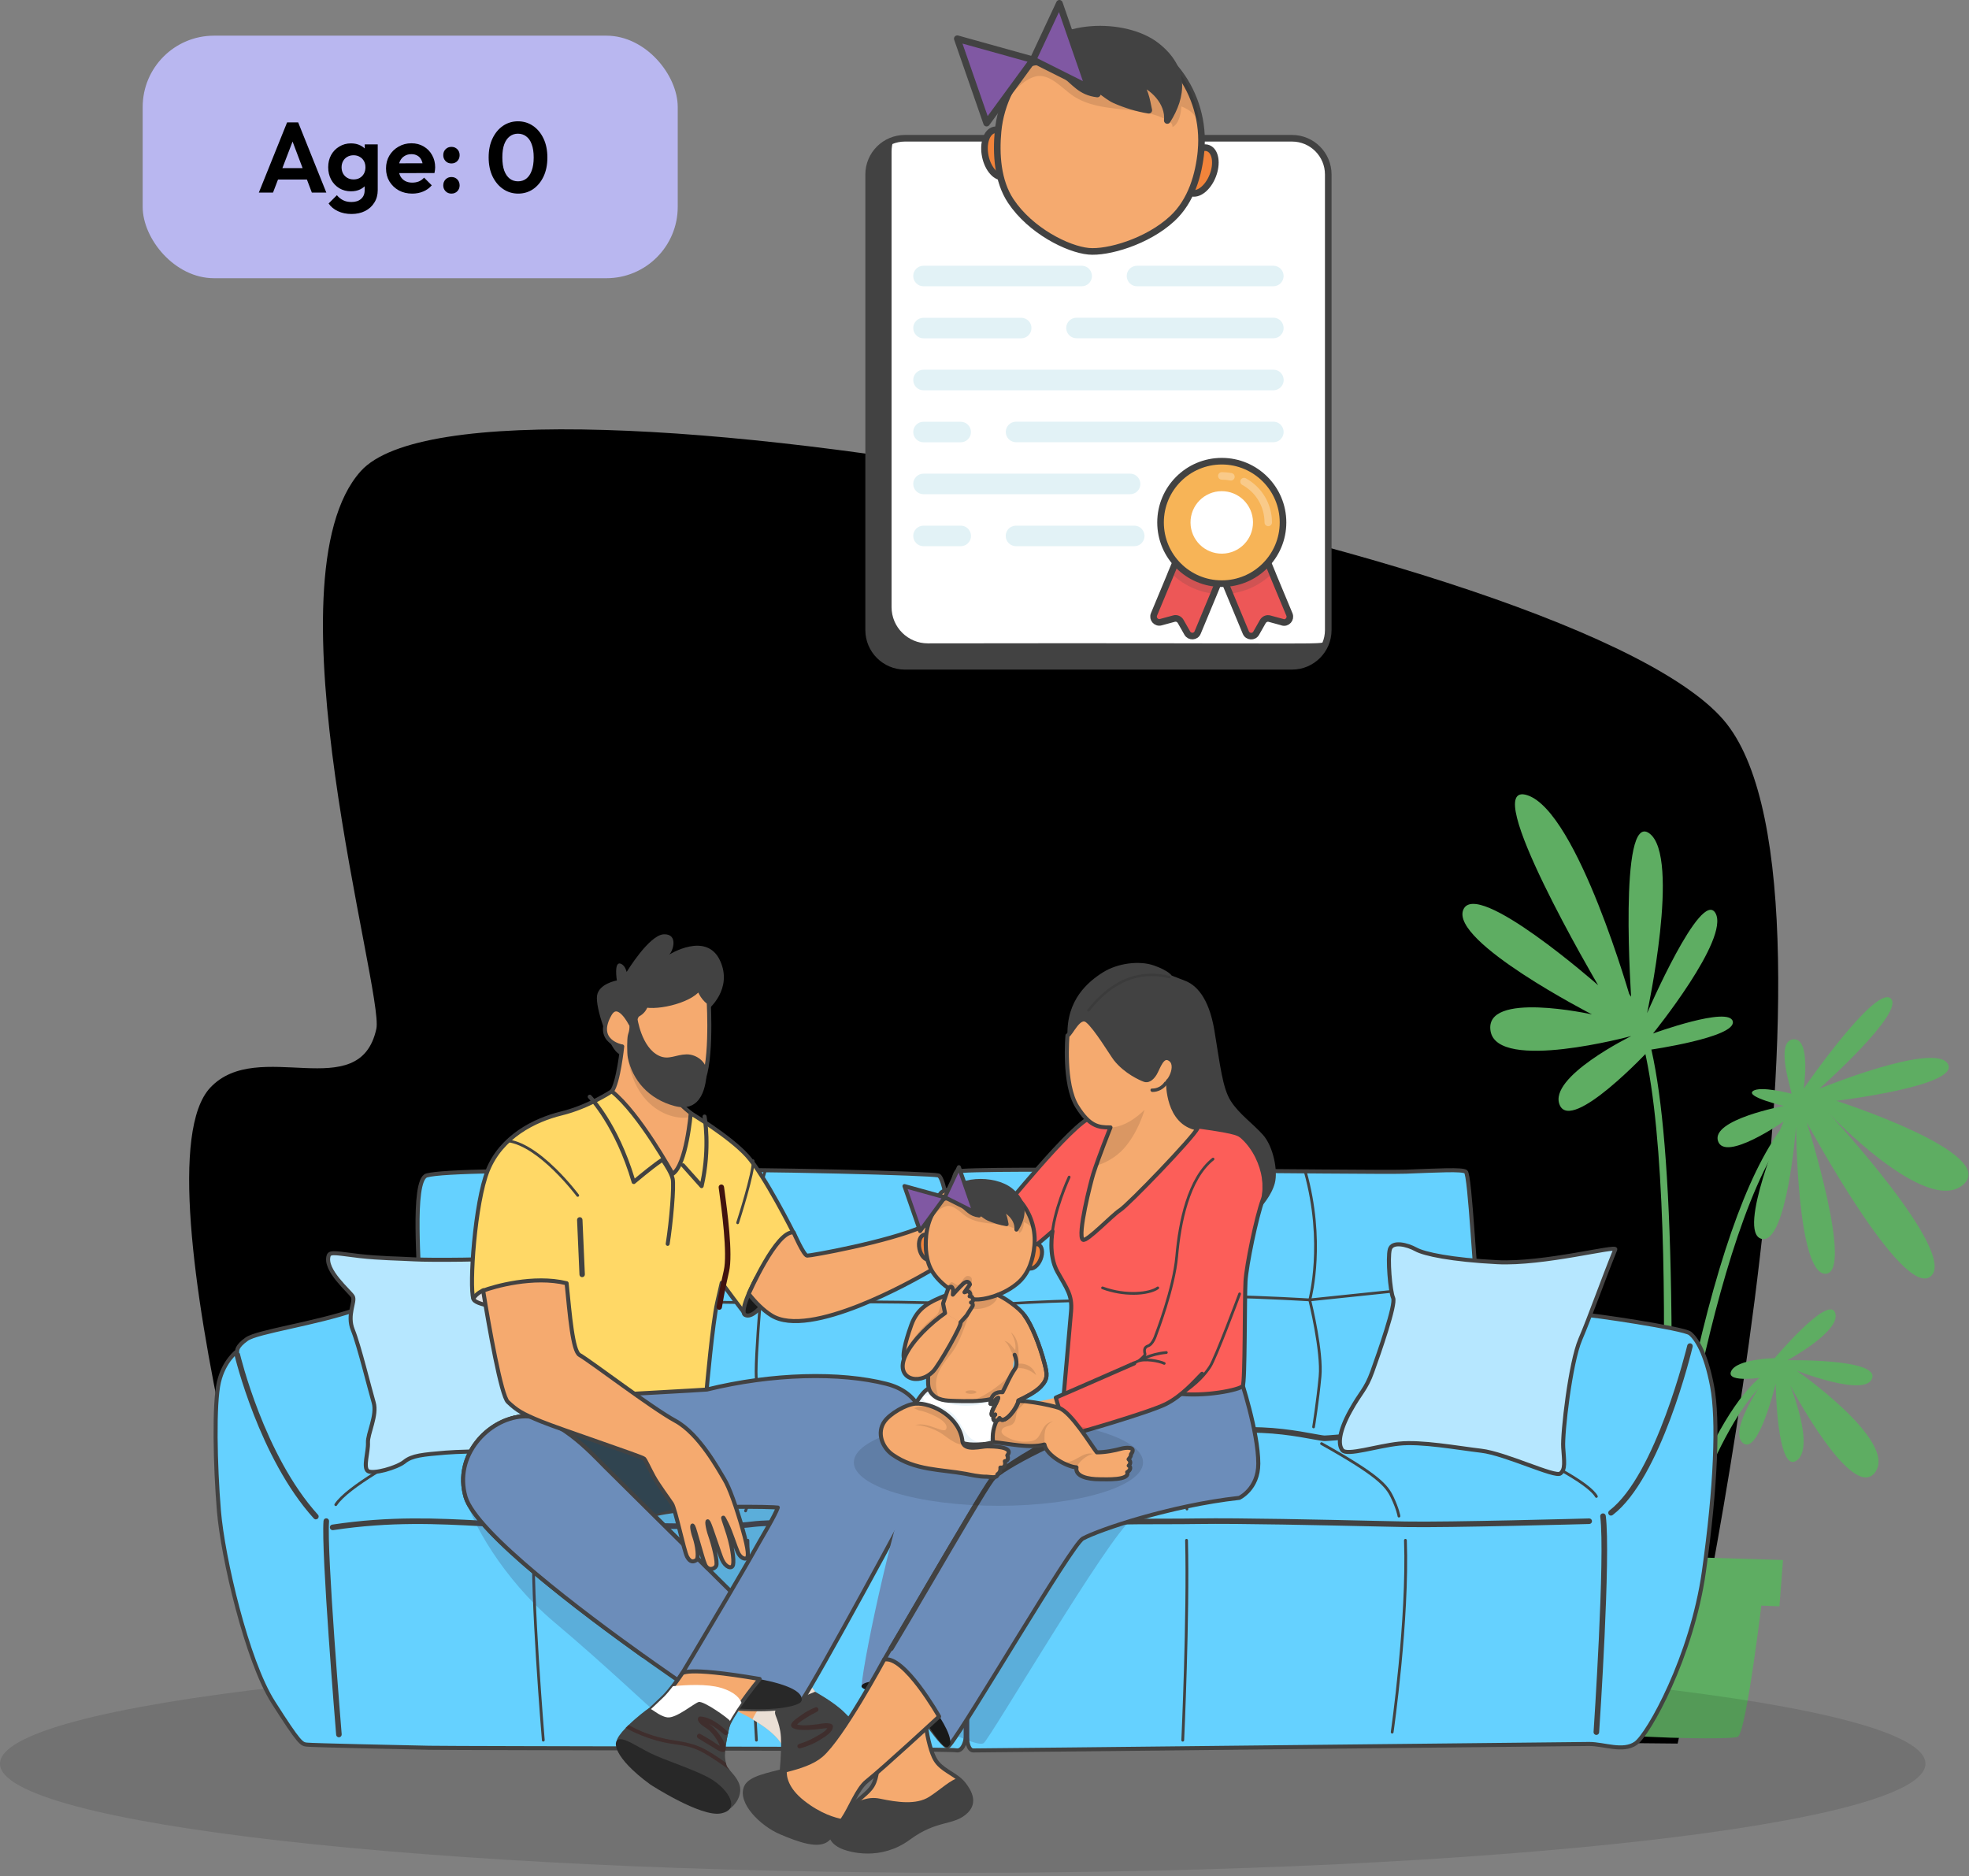 <svg width="276" height="263" viewBox="0 0 276 263" fill="none" xmlns="http://www.w3.org/2000/svg">
<rect x="0" y="0" width="276" height="263" fill="#808080" stroke="none"/>
<g clip-path="url(#clip0_1931_84)">
<path d="M42.044 242.53C42.044 242.53 18.385 164.316 29.47 152.467C36.17 145.309 50.407 155.036 52.755 144.211C53.864 139.095 37.007 81.083 50.577 66.037C67.225 47.572 222.436 76.494 242.032 101.454C261.628 126.409 235.162 244.409 235.162 244.409L42.038 242.53H42.044Z" fill="black"/>
<path d="M251.126 153.321C251.16 152.959 248.76 145.988 251.335 145.693C253.91 145.405 252.834 152.58 252.834 152.58C252.834 152.58 262.828 138.094 265.012 139.95C267.196 141.806 255.019 152.614 255.019 152.614C255.019 152.614 271.146 146.022 273.025 149.117C274.903 152.218 257.401 154.306 257.401 154.306C257.401 154.306 280.336 161.679 275.169 166.081C269.997 170.484 256.32 156.02 256.32 156.02C256.32 156.02 274.581 175.673 270.62 178.921C266.659 182.169 253.276 157.356 253.276 157.356C253.276 157.356 259.93 178.406 255.907 178.553C251.889 178.7 251.759 157.933 251.759 157.933C251.759 157.933 250.475 174.552 246.921 173.658C243.368 172.759 250.005 157.214 250.005 157.214C250.005 157.214 241.789 162.952 240.815 159.942C239.842 156.931 250.039 155.03 250.039 155.03C250.039 155.03 244.703 153.774 245.693 152.959C246.684 152.144 251.12 153.316 251.12 153.316L251.126 153.321Z" fill="#5EAD62"/>
<path d="M231.207 147.165C231.207 147.165 243.356 145.422 242.892 143.192C242.428 140.963 231.705 144.873 231.705 144.873C231.705 144.873 242.473 131.598 240.47 128.016C238.467 124.434 230.878 142.021 230.878 142.021C230.878 142.021 235.609 120.099 231.207 116.829C226.804 113.558 228.677 140.386 228.677 140.386C228.677 140.386 221.168 113.762 214.084 111.47C206.999 109.178 224.015 138.105 224.015 138.105C224.015 138.105 206.92 123.064 205.109 127.535C203.298 132.005 223.149 142.196 223.149 142.196C223.149 142.196 207.927 138.812 208.94 144.556C209.953 150.3 228.666 145.229 228.666 145.229C228.666 145.229 216.93 150.979 218.633 154.906C220.336 158.833 231.207 147.165 231.207 147.165Z" fill="#5EAD62"/>
<path d="M233.131 222.357C233.193 221.876 239.565 171.084 251.453 157.441L250.769 156.847C245.693 162.675 241.087 174.96 237.08 193.362C235.841 199.054 234.857 204.481 234.127 208.884C234.296 204.86 234.308 200.05 234.325 195.116C234.483 155.364 231.693 141.596 227.359 138.377L226.821 139.107C236.679 146.429 232.271 221.808 232.231 222.272L233.131 222.368V222.357Z" fill="#5EAD62"/>
<path d="M235.032 218.118C235.094 217.915 242.315 194.794 249.863 192.224L249.569 191.364C246.191 192.513 242.688 196.848 239.157 204.243C236.554 209.698 234.178 217.79 234.161 217.841L235.026 218.113L235.032 218.118Z" fill="#5EAD62"/>
<path d="M248.748 190.391C248.748 190.391 256.263 181.462 257.231 184.002C258.198 186.543 250.554 190.674 250.554 190.674C250.554 190.674 263.314 190.419 262.431 193.186C261.543 195.954 251.838 192.128 251.838 192.128C251.838 192.128 266.036 202.003 262.85 206.371C259.664 210.74 250.921 194.177 250.921 194.177C250.921 194.177 254.526 202.993 251.799 204.758C249.077 206.524 248.901 193.973 248.901 193.973C248.901 193.973 246.462 204.125 244.301 202.274C242.139 200.43 247.566 193.022 247.566 193.022C247.566 193.022 241.868 193.984 242.654 192.224C243.441 190.47 248.748 190.385 248.748 190.385V190.391Z" fill="#5EAD62"/>
<path d="M220.631 224.094L249.428 225.169L249.931 218.679L220.721 217.79L220.631 224.094Z" fill="#5EAD62"/>
<path d="M247.187 222.645C247.187 222.645 244.827 242.983 243.565 243.469C242.304 243.956 225.803 243.514 225.294 242.79C224.79 242.06 223.234 221.751 223.234 221.751L247.181 222.645H247.187Z" fill="#5EAD62"/>
<path opacity="0.11" d="M134.948 262.522C209.477 262.522 269.895 255.676 269.895 247.232C269.895 238.788 209.477 231.943 134.948 231.943C60.418 231.943 0 238.788 0 247.232C0 255.676 60.418 262.522 134.948 262.522Z" fill="black"/>
<path d="M49.989 183.555C44.059 185.593 36.091 186.656 34.586 187.715C33.081 188.778 33.256 189.395 33.256 189.395C33.256 189.395 31.395 190.725 30.687 193.735C29.98 196.746 30.155 205.336 30.687 211.798C31.219 218.26 34.58 232.78 38.304 238.625C42.022 244.471 42.288 244.471 42.995 244.556C43.702 244.646 55.919 244.912 60.169 244.997C64.418 245.082 132.769 245.088 134.009 245.354C135.248 245.62 135.485 243.051 135.485 243.051C135.485 243.051 135.514 245.348 136.402 245.371C137.285 245.393 220.688 244.465 222.77 244.465C224.853 244.465 227.506 245.614 229.278 244.375C231.049 243.135 237.16 232.242 238.841 220.291C240.521 208.34 240.878 198.981 239.989 194.318C239.107 189.655 237.777 187.624 236.889 186.911C236.006 186.204 222.9 184.257 221.661 184.257C220.422 184.257 207.452 181.343 207.118 180.851C206.785 180.358 206.077 164.599 205.46 164.242C204.838 163.886 201.748 164.067 197.052 164.242C192.355 164.418 134.897 163.535 134.099 164.242C133.301 164.95 133.126 171.146 133.126 171.146C133.126 171.146 132.418 165.035 131.53 164.769C130.647 164.503 108.358 163.858 90.861 163.96C73.365 164.061 62.031 164.152 59.818 164.769C57.605 165.386 58.975 178.932 58.692 179.906C58.403 180.879 49.995 183.533 49.995 183.533L49.989 183.555Z" fill="#65D1FF"/>
<path d="M49.989 183.555C44.059 185.593 36.091 186.656 34.586 187.715C33.081 188.778 33.256 189.395 33.256 189.395C33.256 189.395 31.395 190.725 30.687 193.735C29.98 196.746 30.155 205.336 30.687 211.798C31.219 218.26 34.58 232.78 38.304 238.625C42.022 244.471 42.288 244.471 42.995 244.556C43.702 244.646 55.919 244.912 60.169 244.997C64.418 245.082 132.769 245.088 134.009 245.354C135.248 245.62 135.485 243.051 135.485 243.051C135.485 243.051 135.514 245.348 136.402 245.371C137.285 245.393 220.688 244.465 222.77 244.465C224.853 244.465 227.506 245.614 229.278 244.375C231.049 243.135 237.16 232.242 238.841 220.291C240.521 208.34 240.878 198.981 239.989 194.318C239.107 189.655 237.777 187.624 236.889 186.911C236.006 186.204 222.9 184.257 221.661 184.257C220.422 184.257 207.452 181.343 207.118 180.851C206.784 180.358 206.077 164.599 205.46 164.242C204.838 163.886 201.748 164.067 197.052 164.242C192.355 164.418 134.897 163.535 134.099 164.242C133.301 164.95 133.126 171.146 133.126 171.146C133.126 171.146 132.418 165.035 131.53 164.769C130.647 164.503 108.358 163.858 90.861 163.96C73.365 164.061 62.031 164.152 59.818 164.769C57.605 165.386 58.975 178.932 58.692 179.906C58.403 180.879 49.995 183.533 49.995 183.533L49.989 183.555Z" stroke="#424242" stroke-width="0.566" stroke-linecap="round" stroke-linejoin="round"/>
<path d="M46.627 214.491C46.435 214.491 46.271 214.355 46.243 214.157C46.209 213.942 46.356 213.744 46.571 213.716C54.753 212.477 61.459 212.833 67.372 213.15C70.269 213.303 73.008 213.45 75.475 213.36C78.514 213.252 83.12 213.337 87.998 213.433C94.913 213.569 102.065 213.705 105.37 213.286C111.006 212.567 134.144 213.665 135.123 213.716C135.338 213.727 135.502 213.908 135.497 214.123C135.485 214.339 135.31 214.503 135.089 214.497C134.851 214.486 111.04 213.354 105.472 214.061C102.111 214.486 94.93 214.35 87.987 214.214C83.12 214.118 78.525 214.033 75.509 214.14C73.008 214.231 70.252 214.084 67.338 213.931C61.459 213.62 54.798 213.263 46.695 214.491C46.678 214.491 46.656 214.491 46.639 214.491H46.627Z" fill="#424242"/>
<path d="M137.375 214.491C137.171 214.491 136.996 214.327 136.984 214.123C136.973 213.908 137.137 213.727 137.352 213.716C153.146 212.879 158.504 212.884 163.235 212.879C164.763 212.879 166.2 212.879 167.909 212.85C173.658 212.76 185.643 213.026 192.801 213.19C194.465 213.229 195.908 213.258 197.006 213.28C202.902 213.399 222.555 212.856 222.753 212.85C222.753 212.85 222.758 212.85 222.764 212.85C222.973 212.85 223.149 213.02 223.154 213.229C223.16 213.444 222.99 213.625 222.775 213.631C222.577 213.631 202.908 214.18 196.994 214.061C195.897 214.039 194.454 214.005 192.79 213.971C185.638 213.812 173.664 213.541 167.926 213.631C166.211 213.659 164.768 213.659 163.241 213.659C158.516 213.659 153.168 213.659 137.398 214.491C137.392 214.491 137.386 214.491 137.375 214.491Z" fill="#424242"/>
<path d="M135.468 244.324C135.253 244.324 135.078 244.148 135.078 243.933C135.095 233.923 135.112 214.814 135.061 214.129C135.027 213.705 135.038 212.364 135.061 210.502C135.078 208.414 135.101 205.811 135.061 203.638C135.061 203.423 135.231 203.247 135.446 203.242H135.451C135.666 203.242 135.836 203.412 135.842 203.627C135.876 205.811 135.853 208.419 135.842 210.513C135.825 212.284 135.814 213.682 135.842 214.072C135.91 214.961 135.865 242.756 135.865 243.939C135.865 244.154 135.689 244.329 135.474 244.329L135.468 244.324Z" fill="#424242"/>
<path d="M47.51 243.531C47.307 243.531 47.137 243.379 47.12 243.175C47.035 242.128 44.998 217.507 45.349 213.19C45.366 212.975 45.552 212.816 45.767 212.833C45.983 212.85 46.141 213.037 46.124 213.252C45.779 217.502 47.872 242.852 47.895 243.107C47.912 243.322 47.754 243.509 47.539 243.526C47.527 243.526 47.516 243.526 47.505 243.526L47.51 243.531Z" fill="#424242"/>
<path d="M223.766 243.198C223.766 243.198 223.749 243.198 223.737 243.198C223.522 243.181 223.358 243 223.375 242.785C223.392 242.541 225.022 218.124 224.309 212.579C224.281 212.364 224.433 212.171 224.648 212.143C224.863 212.115 225.056 212.267 225.084 212.482C225.808 218.102 224.224 241.828 224.156 242.835C224.145 243.039 223.969 243.198 223.766 243.198Z" fill="#424242"/>
<path d="M225.82 212.454C225.701 212.454 225.588 212.403 225.508 212.301C225.378 212.132 225.412 211.883 225.582 211.752C232.123 206.762 236.464 188.778 236.509 188.597C236.56 188.388 236.769 188.258 236.979 188.309C237.188 188.36 237.318 188.569 237.267 188.778C237.086 189.531 232.819 207.214 226.057 212.369C225.984 212.426 225.905 212.448 225.82 212.448V212.454Z" fill="#424242"/>
<path d="M44.279 212.986C44.171 212.986 44.07 212.941 43.99 212.856C36.306 204.379 32.911 190.114 32.877 189.972C32.826 189.763 32.956 189.554 33.165 189.503C33.375 189.457 33.584 189.582 33.635 189.791C33.669 189.933 37.025 204.006 44.568 212.33C44.715 212.488 44.698 212.737 44.539 212.879C44.466 212.946 44.37 212.98 44.279 212.98V212.986Z" fill="#424242"/>
<path d="M76.154 244.131C76.052 244.131 75.967 244.052 75.962 243.95C75.945 243.746 74.241 223.268 74.632 215.9C74.638 215.793 74.728 215.708 74.836 215.714C74.943 215.719 75.028 215.81 75.022 215.917C74.632 223.256 76.335 243.707 76.352 243.911C76.363 244.018 76.278 244.114 76.177 244.12C76.177 244.12 76.165 244.12 76.16 244.12L76.154 244.131Z" fill="#424242"/>
<path d="M106.032 244.131C105.93 244.131 105.845 244.052 105.839 243.95C105.828 243.769 104.776 225.899 104.646 215.917C104.646 215.81 104.73 215.719 104.838 215.719C104.945 215.719 105.03 215.804 105.03 215.912C105.16 225.882 106.213 243.746 106.224 243.922C106.23 244.029 106.151 244.12 106.043 244.126C106.043 244.126 106.038 244.126 106.032 244.126V244.131Z" fill="#424242"/>
<path d="M165.793 244.131C165.793 244.131 165.787 244.131 165.782 244.131C165.674 244.131 165.589 244.035 165.595 243.928C165.601 243.758 166.387 226.68 166.127 215.917C166.127 215.81 166.212 215.719 166.319 215.719C166.421 215.719 166.517 215.804 166.517 215.912C166.778 226.686 165.991 243.775 165.985 243.945C165.985 244.046 165.895 244.131 165.793 244.131Z" fill="#424242"/>
<path d="M195.144 243C195.144 243 195.127 243 195.116 243C195.008 242.983 194.935 242.886 194.952 242.779C194.974 242.62 197.204 227.065 196.808 215.923C196.808 215.815 196.887 215.725 196.994 215.719C197.102 215.719 197.192 215.798 197.198 215.906C197.594 227.082 195.359 242.677 195.336 242.835C195.325 242.932 195.24 243.005 195.144 243.005V243Z" fill="#424242"/>
<path d="M75.458 211.594C75.458 211.594 75.407 211.594 75.385 211.583C75.283 211.543 75.237 211.43 75.277 211.328C75.735 210.174 77.948 207.305 81.292 202.965L82.509 201.386C82.577 201.301 82.695 201.284 82.78 201.352C82.865 201.42 82.882 201.539 82.814 201.623L81.598 203.202C78.27 207.52 76.075 210.366 75.639 211.47C75.611 211.549 75.537 211.594 75.458 211.594Z" fill="#424242"/>
<path d="M104.504 211.99C104.504 211.99 104.459 211.99 104.442 211.979C104.34 211.945 104.289 211.832 104.323 211.73C104.334 211.696 105.511 208.38 109.789 201.793C109.846 201.703 109.97 201.674 110.061 201.737C110.151 201.793 110.174 201.918 110.117 202.008C105.868 208.544 104.702 211.826 104.691 211.86C104.662 211.939 104.589 211.99 104.504 211.99Z" fill="#424242"/>
<path d="M166.381 211.724C166.381 211.724 166.325 211.724 166.302 211.707C166.211 211.668 166.172 211.571 166.194 211.481C166.177 211.09 164.718 207.848 160.598 202.484C160.53 202.399 160.547 202.274 160.632 202.212C160.717 202.144 160.841 202.161 160.904 202.246C164.933 207.491 166.755 211.181 166.557 211.611C166.523 211.685 166.455 211.724 166.381 211.724Z" fill="#424242"/>
<path d="M196.095 212.72C195.999 212.72 195.92 212.652 195.903 212.556C195.903 212.545 195.739 211.56 194.963 209.953C194.222 208.408 193.085 206.971 185.151 202.535C185.055 202.484 185.021 202.365 185.078 202.269C185.129 202.172 185.248 202.138 185.344 202.195C193.396 206.699 194.522 208.125 195.32 209.783C196.118 211.453 196.282 212.454 196.288 212.494C196.305 212.601 196.231 212.697 196.123 212.714C196.112 212.714 196.101 212.714 196.095 212.714V212.72Z" fill="#424242"/>
<path d="M223.766 209.959C223.698 209.959 223.63 209.919 223.596 209.857C223.137 209.014 220.574 206.422 206.716 200.56C206.614 200.52 206.569 200.401 206.614 200.305C206.654 200.203 206.773 200.158 206.869 200.203C216.851 204.425 222.917 207.791 223.941 209.676C223.992 209.772 223.958 209.891 223.862 209.942C223.833 209.959 223.8 209.964 223.771 209.964L223.766 209.959Z" fill="#424242"/>
<path d="M47.069 211.119C47.035 211.119 46.995 211.107 46.961 211.085C46.87 211.028 46.842 210.904 46.904 210.813C48.545 208.284 55.862 204.3 59.382 202.382C60.344 201.855 61.04 201.482 61.232 201.341C61.323 201.278 61.441 201.301 61.504 201.386C61.566 201.471 61.543 201.595 61.459 201.657C61.249 201.81 60.581 202.172 59.569 202.721C56.077 204.623 48.817 208.578 47.233 211.023C47.193 211.079 47.131 211.113 47.069 211.113V211.119Z" fill="#424242"/>
<path d="M59.206 201.765C58.924 201.765 58.725 201.759 58.629 201.742C58.414 201.708 58.273 201.51 58.307 201.295C58.341 201.08 58.544 200.939 58.754 200.973C59.41 201.08 67.021 200.667 69.607 200.39C71.344 200.203 74.921 200.271 78.078 200.339C79.391 200.367 80.63 200.39 81.535 200.39C82.362 200.39 83.114 200.429 83.906 200.469C85.966 200.577 88.298 200.701 92.706 200.124C98.919 199.315 104.312 200.271 106.903 200.729C109.342 201.159 114.107 201.035 117.553 200.067C119.918 199.405 121.752 199.683 124.292 200.073C125.424 200.248 126.709 200.441 128.248 200.588C131.977 200.933 132.011 200.797 132.379 199.1C132.469 198.698 132.577 198.194 132.746 197.611C132.809 197.408 133.024 197.289 133.233 197.351C133.437 197.413 133.556 197.628 133.493 197.838C133.329 198.392 133.227 198.856 133.137 199.269C132.667 201.437 132.288 201.754 128.169 201.369C126.601 201.222 125.311 201.024 124.168 200.848C121.633 200.463 119.958 200.203 117.757 200.82C114.582 201.708 109.653 202.014 106.762 201.499C104.21 201.046 98.896 200.101 92.802 200.899C88.326 201.482 85.955 201.357 83.861 201.25C83.075 201.21 82.333 201.171 81.53 201.171C80.619 201.171 79.374 201.148 78.055 201.12C75.079 201.058 71.373 200.984 69.686 201.171C67.717 201.386 61.278 201.771 59.206 201.771V201.765Z" fill="#424242"/>
<path d="M159.647 202.648C159.149 202.648 158.606 202.574 157.871 202.472C156.909 202.336 155.584 202.155 153.559 202.031C148.834 201.737 141.902 201.754 138.869 201.963C135.581 202.189 134.229 201.986 133.035 198.879C132.955 198.675 133.057 198.455 133.261 198.375C133.465 198.296 133.685 198.398 133.765 198.602C134.761 201.199 135.615 201.408 138.818 201.188C141.879 200.973 148.856 200.961 153.61 201.256C155.669 201.386 157.005 201.567 157.984 201.703C159.172 201.867 159.772 201.952 160.485 201.771C162.001 201.391 168.384 200.452 173.834 200.113C177.993 199.852 182.061 200.599 184.246 201.001C184.936 201.126 185.485 201.227 185.677 201.227C186.028 201.227 188.082 201.046 190.453 200.843C194.035 200.531 198.488 200.141 201.284 199.988C201.499 199.988 201.685 200.141 201.697 200.356C201.708 200.571 201.544 200.758 201.329 200.769C198.551 200.922 193.91 201.329 190.527 201.623C187.941 201.85 186.068 202.008 185.683 202.008C185.423 202.008 184.925 201.918 184.11 201.771C181.959 201.374 177.953 200.639 173.885 200.893C168.475 201.227 162.165 202.155 160.677 202.529C160.326 202.619 160.004 202.653 159.659 202.653L159.647 202.648Z" fill="#424242"/>
<path d="M159.246 201.193C159.246 201.193 159.24 201.193 159.234 201.193C159.127 201.188 159.048 201.092 159.053 200.99C159.053 200.961 159.229 198.03 159.053 193.928C158.878 189.808 159.053 182.305 159.053 182.226C159.053 182.129 159.036 172.068 157.463 164.293C157.441 164.186 157.509 164.084 157.616 164.061C157.718 164.039 157.825 164.107 157.848 164.214C159.427 172.023 159.444 182.124 159.444 182.226C159.444 182.305 159.268 189.797 159.444 193.905C159.619 198.03 159.444 200.978 159.444 201.007C159.438 201.109 159.353 201.188 159.251 201.188L159.246 201.193Z" fill="#424242"/>
<path d="M184.133 200.214C184.133 200.214 184.11 200.214 184.099 200.214C183.991 200.198 183.918 200.096 183.94 199.988C183.946 199.954 184.517 196.418 184.846 192.92C185.168 189.452 183.42 182.339 183.403 182.271L183.391 182.22L183.403 182.169C183.425 182.09 185.564 174.309 182.78 164.305C182.752 164.203 182.814 164.095 182.916 164.067C183.018 164.039 183.125 164.101 183.154 164.203C185.853 173.896 183.969 181.535 183.788 182.231C183.957 182.922 185.547 189.542 185.225 192.966C184.897 196.474 184.319 200.022 184.314 200.056C184.297 200.152 184.218 200.22 184.121 200.22L184.133 200.214Z" fill="#424242"/>
<path d="M82.662 200.039C82.571 200.039 82.486 199.971 82.469 199.881C82.463 199.835 81.666 195.393 81.479 191.444C81.298 187.669 82.35 183.097 82.463 182.622C82.35 181.977 80.992 173.806 81.671 164.242C81.677 164.135 81.779 164.056 81.881 164.061C81.988 164.067 82.067 164.163 82.062 164.271C81.366 174.139 82.843 182.509 82.854 182.593V182.633V182.673C82.843 182.718 81.688 187.516 81.875 191.427C82.062 195.354 82.848 199.767 82.86 199.813C82.877 199.92 82.809 200.022 82.701 200.039C82.69 200.039 82.678 200.039 82.667 200.039H82.662Z" fill="#424242"/>
<path d="M107.226 200.695C107.141 200.695 107.061 200.639 107.039 200.554C107.028 200.509 105.794 196.067 105.794 192.275C105.794 189.542 106.332 183.035 106.371 182.627C106.309 182.073 105.013 170.501 107.045 164.191C107.078 164.09 107.186 164.033 107.288 164.067C107.39 164.101 107.446 164.208 107.412 164.31C105.37 170.659 106.745 182.48 106.756 182.599V182.622V182.639C106.75 182.707 106.179 189.48 106.179 192.275C106.179 196.01 107.401 200.401 107.412 200.446C107.441 200.548 107.378 200.656 107.277 200.69C107.26 200.69 107.243 200.695 107.226 200.695Z" fill="#424242"/>
<path d="M82.65 182.825L82.611 182.814C82.549 182.797 76.369 181.179 70.705 181.094C65.024 181.009 61.979 181.094 61.951 181.094C61.849 181.094 61.753 181.015 61.753 180.907C61.753 180.8 61.832 180.709 61.94 180.703C61.968 180.703 65.018 180.619 70.716 180.703C76.188 180.788 82.13 182.288 82.673 182.424C83.024 182.373 85.502 182.039 91.698 182.18C98.263 182.328 106.49 182.429 106.569 182.429C106.683 182.429 118.571 182.124 130.653 182.429C130.76 182.429 130.845 182.52 130.845 182.627C130.845 182.735 130.749 182.82 130.647 182.82C118.571 182.514 106.694 182.82 106.575 182.82C106.485 182.82 98.257 182.718 91.693 182.571C85.157 182.424 82.724 182.814 82.701 182.814H82.662L82.65 182.825Z" fill="#424242"/>
<path d="M137.375 183.306C137.279 183.306 137.194 183.233 137.183 183.131C137.171 183.023 137.245 182.927 137.353 182.916C145.501 181.994 159.104 182.028 159.246 182.028C159.291 182.028 165.861 181.439 171.774 181.541C177.529 181.643 183.239 182.005 183.584 182.022L196.072 180.72C201.148 180.189 204.3 181.281 204.436 181.326C204.538 181.36 204.589 181.473 204.555 181.575C204.521 181.677 204.408 181.728 204.306 181.694C204.272 181.682 201.092 180.585 196.112 181.105L183.589 182.412H183.572C183.516 182.412 177.665 182.033 171.763 181.926C165.867 181.818 159.319 182.401 159.257 182.407C159.246 182.407 159.184 182.407 159.076 182.407C157.435 182.407 145.014 182.429 137.392 183.289C137.387 183.289 137.375 183.289 137.37 183.289L137.375 183.306Z" fill="#424242"/>
<path d="M46.073 176.007C45.394 178.044 49.061 181.037 49.457 181.745C49.853 182.452 48.591 184.308 49.457 186.436C50.322 188.563 51.845 194.805 52.377 196.593C52.908 198.387 51.511 200.973 51.579 202.235C51.647 203.496 50.86 205.743 51.579 206.213C52.297 206.682 55.63 205.754 56.694 204.889C57.758 204.023 59.286 203.893 62.472 203.627C65.657 203.361 73.5 203.429 75.458 203.429C77.416 203.429 79.08 203.74 80.902 203.785C82.724 203.83 84.784 204.096 85.118 203.298C85.451 202.501 83.256 199.445 82.662 199.049C82.068 198.653 81.4 198.053 81.134 196.791C80.868 195.529 79.804 192.875 79.94 190.748C80.07 188.62 79.6 183.753 79.606 181.937C79.606 180.121 79.38 176.601 79.063 175.339C78.746 174.077 78.814 173.477 78.48 173.211C78.146 172.945 73.834 175.933 71.707 176.267C69.579 176.601 60.287 176.663 58.092 176.533C55.902 176.403 53.31 176.403 50.391 176.069C47.471 175.735 46.271 175.407 46.073 176.001V176.007Z" fill="#B6E7FF"/>
<path d="M46.073 176.007C45.394 178.044 49.061 181.037 49.457 181.745C49.853 182.452 48.591 184.308 49.457 186.436C50.322 188.563 51.845 194.805 52.377 196.593C52.908 198.387 51.511 200.973 51.579 202.235C51.647 203.496 50.86 205.743 51.579 206.213C52.297 206.682 55.63 205.754 56.694 204.889C57.758 204.023 59.286 203.893 62.472 203.627C65.657 203.361 73.5 203.429 75.458 203.429C77.416 203.429 79.08 203.74 80.902 203.785C82.724 203.83 84.784 204.096 85.118 203.298C85.451 202.501 83.256 199.445 82.662 199.049C82.068 198.653 81.4 198.053 81.134 196.791C80.868 195.529 79.804 192.875 79.94 190.748C80.07 188.62 79.6 183.753 79.606 181.937C79.606 180.121 79.38 176.601 79.063 175.339C78.746 174.077 78.814 173.477 78.48 173.211C78.146 172.945 73.834 175.933 71.707 176.267C69.579 176.601 60.287 176.663 58.092 176.533C55.902 176.403 53.31 176.403 50.391 176.069C47.471 175.735 46.271 175.407 46.073 176.001V176.007Z" stroke="#424242" stroke-width="0.566" stroke-linecap="round" stroke-linejoin="round"/>
<path d="M226.42 175.141C224.569 179.724 222.9 184.506 221.508 187.76C220.116 191.013 218.984 200.905 219.12 202.897C219.25 204.888 219.454 205.952 218.724 206.546C217.994 207.146 211.023 203.757 207.633 203.361C204.249 202.965 199.247 202.031 196.101 202.365C192.954 202.699 188.841 204.091 188.173 203.293C187.511 202.495 187.709 200.639 189.237 197.849C190.765 195.059 191.427 194.861 192.36 192.27C193.288 189.678 195.699 182.837 195.28 181.937C194.861 181.043 194.482 176.329 194.816 175.135C195.15 173.941 197.272 174.473 198.466 175.135C199.66 175.797 203.446 176.595 209.885 176.929C216.325 177.263 226.669 174.519 226.42 175.135V175.141Z" fill="#B6E7FF"/>
<path d="M226.42 175.141C224.569 179.724 222.9 184.506 221.508 187.76C220.116 191.013 218.984 200.905 219.12 202.897C219.25 204.888 219.454 205.952 218.724 206.546C217.994 207.146 211.023 203.757 207.633 203.361C204.249 202.965 199.247 202.031 196.101 202.365C192.954 202.699 188.841 204.091 188.173 203.293C187.511 202.495 187.709 200.639 189.237 197.849C190.765 195.059 191.427 194.861 192.36 192.27C193.288 189.678 195.699 182.837 195.28 181.937C194.861 181.043 194.482 176.329 194.816 175.135C195.15 173.941 197.272 174.473 198.466 175.135C199.66 175.797 203.446 176.595 209.885 176.929C216.325 177.263 226.669 174.519 226.42 175.135V175.141Z" stroke="#424242" stroke-width="0.566" stroke-linecap="round" stroke-linejoin="round"/>
<path opacity="0.25" d="M65.256 209.823C65.935 213.071 70.439 221.287 77.744 227.433C85.05 233.578 91.342 239.661 91.965 240.034C92.587 240.408 111.792 223.483 113.026 221.627C114.26 219.765 114.758 199.716 111.855 199.581C108.952 199.445 65.25 209.828 65.25 209.828L65.256 209.823Z" fill="#3D446D"/>
<path opacity="0.25" d="M125.537 208.091C131.796 210.734 138.518 209.608 140.069 209.11C141.619 208.612 145.422 209.342 145.976 209.11C146.531 208.878 154.713 207.124 154.742 206.343C154.77 205.556 134.252 200.803 131.247 200.695C128.242 200.588 125.532 208.091 125.532 208.091H125.537Z" fill="#3D446D"/>
<path opacity="0.25" d="M158.652 212.986C155.568 215.074 138.903 243.486 137.907 244.329C136.905 245.172 128.813 240.623 128.813 240.623C128.813 240.623 148.93 212.448 149.954 212.454C150.978 212.46 158.652 212.986 158.652 212.986Z" fill="#3D446D"/>
<path d="M65.256 209.823C67.027 215.9 88.886 231.28 94.313 235.038C95.099 235.581 95.546 235.887 95.546 235.887L98.031 233.018L104.702 225.322C104.702 225.322 104.278 224.903 103.553 224.185C102.812 223.449 101.748 222.396 100.509 221.168C100.237 220.897 99.954 220.62 99.666 220.331C94.194 214.916 86.074 206.869 84.806 205.602C82.871 203.666 77.937 198.206 73.183 198.556C68.43 198.907 63.575 204.045 65.261 209.829L65.256 209.823Z" fill="#6C8DBA"/>
<path d="M65.256 209.823C67.027 215.9 88.886 231.28 94.313 235.038C95.099 235.581 95.546 235.887 95.546 235.887L98.031 233.018L104.702 225.322C104.702 225.322 104.278 224.903 103.553 224.185C102.812 223.449 101.748 222.396 100.509 221.168C100.237 220.897 99.954 220.62 99.666 220.331C94.194 214.916 86.074 206.869 84.806 205.602C82.871 203.666 77.937 198.206 73.183 198.556C68.43 198.907 63.575 204.045 65.261 209.829L65.256 209.823Z" stroke="#424242" stroke-width="0.566" stroke-linecap="round" stroke-linejoin="round"/>
<path d="M109.812 245.042C109.812 245.042 109.439 242.909 103.814 240.102C98.189 237.296 109.812 231.484 109.812 231.484L117.032 240.64L109.812 245.042Z" fill="#F5AA6F"/>
<path d="M107.91 237.652C109.178 236.469 110.83 235.298 112.601 235.026L117.032 240.646L109.812 245.048C109.812 245.048 109.512 243.356 105.477 241.002C106.094 239.768 106.863 238.631 107.91 237.652Z" fill="#EADFD5"/>
<path d="M109.195 249.711C109.195 249.818 109.218 249.943 109.251 250.078C109.308 250.282 109.404 250.514 109.529 250.752C109.851 251.374 110.349 252.025 110.779 252.353C111.481 252.88 112.364 252.704 115.883 251.471C119.403 250.237 122.397 247.77 123.104 246.542C123.443 245.942 122.668 244.731 121.621 243.475C121.457 243.282 121.287 243.084 121.118 242.892C120.105 241.749 118.973 240.651 118.351 240.029C116.942 238.62 114.254 237.143 114.254 237.143C114.254 237.143 108.844 239.321 108.669 239.853C108.493 240.38 109.019 240.736 109.37 242.671C109.727 244.646 109.195 248.992 109.195 249.716V249.711Z" fill="#424242"/>
<path d="M109.251 250.078C109.308 250.282 109.404 250.514 109.529 250.752C111.702 250.18 113.835 249.411 115.861 248.466C117.864 247.532 120.999 245.874 121.627 243.469C121.463 243.277 121.293 243.079 121.123 242.886C120.863 244.386 119.426 245.529 118.237 246.349C117.1 247.13 115.861 247.741 114.593 248.279C112.856 249.015 111.074 249.603 109.257 250.078H109.251Z" fill="#3F2E2D"/>
<path d="M110.904 241.681C111.153 241.177 111.86 240.753 112.313 240.425C112.941 239.972 113.603 239.604 114.321 239.327C114.661 239.197 114.887 239.746 114.57 239.916C114.05 240.187 113.524 240.459 113.031 240.787C112.68 241.019 112.092 241.353 111.735 241.732C112.482 241.975 113.688 241.794 114.333 241.732C114.989 241.67 115.855 241.415 116.494 241.658C116.642 241.715 116.743 241.828 116.749 241.992C116.772 242.796 115.731 243.379 115.148 243.758C114.225 244.363 113.224 244.793 112.16 245.076C111.769 245.178 111.611 244.595 111.996 244.476C112.754 244.239 113.49 243.939 114.186 243.543C114.565 243.328 115.668 242.779 115.974 242.258C115.64 242.241 115.266 242.321 114.967 242.354C114.435 242.417 113.903 242.473 113.371 242.49C112.731 242.507 111.588 242.564 111.045 242.162C110.887 242.043 110.83 241.868 110.921 241.681H110.904Z" fill="#3F2E2D"/>
<path d="M99.292 141.478C99.292 141.478 102.738 138.665 100.956 134.71C99.055 130.477 93.786 133.827 93.786 133.827C94.38 133.301 95.094 130.873 93.034 130.97C90.974 131.071 87.839 136.249 87.839 136.249C87.839 136.249 87.652 135.355 87.041 135.1C86.006 134.665 86.47 137.437 86.47 137.437C86.47 137.437 83.946 137.879 83.691 139.554C83.431 141.229 85.276 146.576 86.577 147.612C88.337 149.009 95.263 146.225 95.263 146.225L99.292 141.483V141.478Z" fill="#424242"/>
<path d="M99.349 140.55C99.349 140.55 99.898 150.135 98.115 152.195C97.176 153.282 94.601 153.423 93.379 153.287C89.61 152.863 87.296 150.667 87.16 146.684C87.16 146.684 83.278 145.982 85.474 142.168C86.674 140.086 88.382 143.503 88.382 143.503C88.382 143.503 89.231 143.317 89.803 140.742C91.461 141.563 96.667 140.436 97.98 138.592C97.98 138.592 98.279 139.735 99.355 140.55H99.349Z" fill="#F5AA6F"/>
<path d="M99.349 140.55C99.349 140.55 99.898 150.135 98.115 152.195C97.176 153.282 94.601 153.423 93.379 153.287C89.61 152.863 87.296 150.667 87.16 146.684C87.16 146.684 83.278 145.982 85.474 142.168C86.674 140.086 88.382 143.503 88.382 143.503C88.382 143.503 89.231 143.317 89.803 140.742C91.461 141.563 96.667 140.436 97.98 138.592C97.98 138.592 98.279 139.735 99.355 140.55H99.349Z" stroke="#424242" stroke-width="0.566" stroke-linecap="round" stroke-linejoin="round"/>
<path d="M92.904 169.997C86.504 168.786 81.558 157.362 81.558 157.362C81.558 157.362 85.027 153.887 85.757 152.982C86.674 151.844 87.33 145.959 87.33 145.959L88.015 147.776L89.757 148.302L94.511 149.734C94.511 149.734 94.522 150.209 94.562 150.865C94.613 151.839 94.726 153.214 94.924 154.012C94.947 154.102 94.986 154.193 95.037 154.283C95.75 155.528 100.243 158.533 100.243 158.533C100.243 158.533 99.304 171.208 92.904 169.997Z" fill="#F5AA6F"/>
<path d="M89.757 148.302L94.511 149.734C94.511 149.734 94.522 150.209 94.562 150.865C94.613 151.839 94.726 153.214 94.924 154.012C94.947 154.102 94.986 154.193 95.037 154.283C95.75 155.528 100.243 158.533 100.243 158.533C100.243 158.533 99.304 171.208 92.904 169.997C86.504 168.786 81.558 157.361 81.558 157.361C81.558 157.361 85.027 153.887 85.757 152.982C86.674 151.844 87.217 146.689 87.217 146.689" stroke="#424242" stroke-width="0.566" stroke-linecap="round" stroke-linejoin="round"/>
<path opacity="0.11" d="M97.295 156.405C96.287 155.619 95.337 154.798 95.037 154.283C94.986 154.193 94.946 154.102 94.924 154.012C94.726 153.214 94.612 151.839 94.562 150.865C94.55 150.673 94.539 150.503 94.533 150.35C94.256 150.045 93.984 149.756 93.735 149.502L89.757 148.308L88.943 148.064C88.388 148.144 87.998 148.228 87.998 148.228C89.078 155.856 94.997 157.412 97.295 156.411V156.405Z" fill="black"/>
<path d="M95.031 154.283C94.284 154.278 93.26 154.096 91.698 153.4C89.424 152.388 88.858 148.975 88.564 146.814C90.9 148.059 88.914 147.861 94.562 150.871C94.613 151.844 94.726 153.219 94.924 154.017C94.946 154.108 94.986 154.198 95.037 154.289L95.031 154.283Z" fill="#191919"/>
<path d="M90.872 140.759C90.872 140.759 90.754 141.987 89.322 142.609C89.322 142.609 89.871 146.853 92.406 148.008C93.747 148.619 94.731 147.827 96.225 147.798C97.674 147.77 99.089 148.93 99.055 150.22C99.004 151.997 98.455 156.077 94.567 155.041C90.934 154.074 88.643 151.42 87.998 148.223C87.885 147.674 87.873 145.58 88.02 145.071C88.173 144.533 88.501 143.769 87.834 142.332C87.166 140.895 89.475 139.922 89.475 139.922L90.878 140.759H90.872Z" fill="#424242"/>
<path d="M66.347 182.028C66.365 182.084 67.462 181.586 67.479 181.62C67.74 182.084 69.069 182.401 70.484 182.616C72.312 182.899 74.287 183.001 74.287 183.001L86.447 197.759L99.055 194.782C99.055 194.782 99.892 185.389 100.531 182.599L101.171 179.815C101.171 179.815 104.204 183.963 104.509 184.217C104.815 184.466 111.249 172.855 111.249 172.855C111.249 172.855 107.163 164.701 104.708 161.996C102.252 159.291 96.825 156.054 96.825 156.054C96.825 156.054 96.214 163.326 94.284 164.554C94.284 164.554 89.672 156.111 85.751 152.976C85.751 152.976 82.514 155.149 78.706 156.077C74.898 157.005 70.286 159.342 68.379 164.044C66.534 168.588 65.782 180.336 66.347 182.022V182.028Z" fill="#FFD866"/>
<path d="M66.347 182.028C66.365 182.084 67.462 181.586 67.479 181.62C67.74 182.084 69.069 182.401 70.484 182.616C72.312 182.899 74.287 183.001 74.287 183.001L86.447 197.759L99.055 194.782C99.055 194.782 99.892 185.389 100.531 182.599L101.171 179.815C101.171 179.815 104.204 183.963 104.509 184.217C104.815 184.466 111.249 172.855 111.249 172.855C111.249 172.855 107.163 164.701 104.708 161.996C102.252 159.291 96.825 156.054 96.825 156.054C96.825 156.054 96.214 163.326 94.284 164.554C94.284 164.554 89.672 156.111 85.751 152.976C85.751 152.976 82.514 155.149 78.706 156.077C74.898 157.005 70.286 159.342 68.379 164.044C66.534 168.588 65.782 180.336 66.347 182.022V182.028Z" stroke="#424242" stroke-width="0.566" stroke-linecap="round" stroke-linejoin="round"/>
<path d="M100.707 183.589C100.707 183.589 100.741 183.601 100.758 183.601C100.967 183.635 101.16 183.493 101.194 183.284C101.194 183.261 101.59 180.828 102.19 178.27C102.772 175.797 101.924 169.562 101.561 166.896L101.488 166.37C101.46 166.161 101.267 166.014 101.064 166.042C100.854 166.07 100.707 166.263 100.735 166.466L100.809 166.993C101.137 169.392 102.003 175.758 101.454 178.089C100.848 180.669 100.452 183.131 100.447 183.154C100.418 183.346 100.532 183.521 100.713 183.578L100.707 183.589Z" fill="#41130F"/>
<path d="M93.498 174.632C93.498 174.632 93.52 174.637 93.537 174.643C93.69 174.666 93.837 174.564 93.865 174.405C94.312 171.633 94.811 166.28 94.561 165.17C94.329 164.129 93.135 162.466 93.085 162.398C92.994 162.273 92.824 162.245 92.7 162.324C91.613 163.026 89.735 164.571 88.971 165.204C86.617 157.429 83.018 153.695 82.865 153.536C82.758 153.423 82.576 153.423 82.463 153.536C82.35 153.644 82.35 153.825 82.463 153.938C82.503 153.978 86.249 157.876 88.558 165.782C88.614 165.968 88.869 166.042 89.016 165.917C89.039 165.895 91.41 163.892 92.79 162.952C93.118 163.433 93.854 164.571 94.018 165.295C94.216 166.183 93.837 171.072 93.317 174.315C93.294 174.456 93.379 174.592 93.515 174.632H93.498Z" fill="#424242"/>
<path d="M98.263 166.54C98.314 166.557 98.364 166.557 98.415 166.54C98.517 166.512 98.596 166.432 98.625 166.33C99.875 160.949 99.049 156.501 99.038 156.462C99.01 156.309 98.857 156.207 98.704 156.235C98.551 156.264 98.449 156.417 98.478 156.569C98.483 156.609 99.236 160.655 98.189 165.663L95.948 163.156C95.841 163.037 95.665 163.026 95.546 163.133C95.428 163.241 95.416 163.416 95.524 163.535L98.132 166.455C98.166 166.495 98.212 166.523 98.263 166.54Z" fill="#424242"/>
<path d="M80.93 167.756C80.987 167.773 81.049 167.762 81.1 167.728C81.185 167.666 81.202 167.547 81.139 167.462C81.128 167.445 79.793 165.663 77.925 163.829C75.396 161.356 73.138 159.976 71.208 159.727C71.107 159.715 71.01 159.789 70.993 159.891C70.982 159.993 71.05 160.089 71.157 160.106C75.571 160.677 80.777 167.621 80.834 167.694C80.856 167.728 80.896 167.751 80.93 167.762V167.756Z" fill="#424242"/>
<path d="M103.338 171.593C103.435 171.621 103.542 171.57 103.576 171.469C103.672 171.174 105.891 164.276 105.755 162.692C105.743 162.584 105.653 162.511 105.551 162.517C105.449 162.528 105.37 162.618 105.376 162.72C105.506 164.225 103.237 171.276 103.214 171.344C103.18 171.446 103.237 171.553 103.338 171.582V171.593Z" fill="#424242"/>
<path d="M81.496 179.012C81.535 179.023 81.575 179.029 81.62 179.029C81.829 179.017 81.994 178.842 81.982 178.632C81.858 175.548 81.648 171.027 81.648 170.982C81.637 170.773 81.462 170.608 81.252 170.62C81.043 170.631 80.879 170.806 80.89 171.016C80.89 171.061 81.1 175.582 81.224 178.666C81.23 178.83 81.343 178.972 81.496 179.017V179.012Z" fill="#424242"/>
<path d="M71.819 198.783L86.741 216.692C87.511 216.63 88.292 216.506 89.061 216.579C90.142 216.681 91.24 216.132 92.258 215.81C93.554 215.397 89.457 212.929 90.764 212.545C96.751 210.785 108.821 211.26 109.025 211.322C108.691 212.33 106.994 215.165 106.473 216.087C104.968 218.764 103.417 221.412 101.867 224.054C100.316 226.691 98.754 229.323 97.187 231.954C96.474 233.148 95.761 234.342 95.042 235.536C95.042 235.536 95.461 238.178 100.135 239.14C100.718 239.259 101.369 239.355 102.087 239.412C108.601 239.938 111.243 239.237 112.126 238.71C112.171 238.682 112.256 238.586 112.369 238.416C114.418 235.508 127.981 210.468 128.485 209.302C129.011 208.069 133.238 196.27 124.258 193.984C117.79 192.332 108.261 192.519 99.066 194.788C98.919 194.822 84.67 195.603 84.67 195.603L71.825 198.794L71.819 198.783Z" fill="#6C8DBA"/>
<path d="M71.819 198.783L86.741 216.692C87.511 216.63 88.292 216.506 89.061 216.579C90.142 216.681 91.24 216.132 92.258 215.81C93.554 215.397 89.457 212.929 90.764 212.545C96.751 210.785 108.821 211.26 109.025 211.322C108.691 212.33 106.994 215.165 106.473 216.087C104.968 218.764 103.417 221.412 101.867 224.054C100.316 226.691 98.754 229.323 97.187 231.954C96.474 233.148 95.761 234.342 95.042 235.536C95.042 235.536 95.461 238.178 100.135 239.14C100.718 239.259 101.369 239.355 102.087 239.412C108.601 239.938 111.243 239.237 112.126 238.71C112.171 238.682 112.256 238.586 112.369 238.416C114.418 235.508 127.981 210.468 128.485 209.302C129.011 208.069 133.238 196.27 124.258 193.984C117.79 192.332 108.261 192.519 99.066 194.788C98.919 194.822 84.67 195.603 84.67 195.603L71.825 198.794L71.819 198.783Z" stroke="#424242" stroke-width="0.566" stroke-linecap="round" stroke-linejoin="round"/>
<path d="M88.19 199.202C89.916 200.265 91.218 201.697 92.021 203.598C92.089 203.762 92.366 203.638 92.304 203.48C92.276 203.406 92.248 203.332 92.213 203.259C92.576 202.614 92.876 201.929 93.13 201.239C93.221 200.995 93.379 200.695 93.294 200.43C93.21 200.164 92.921 199.943 92.74 199.75C92.276 199.258 91.784 198.794 91.235 198.438C91.088 198.472 90.94 198.511 90.799 198.545C91.37 198.879 91.88 199.337 92.338 199.818C92.547 200.039 92.853 200.277 92.904 200.582C92.949 200.882 92.791 201.171 92.683 201.448C92.491 201.929 92.27 202.393 92.038 202.857C91.325 201.324 90.114 199.943 88.649 199.088C88.49 199.128 88.337 199.168 88.185 199.207L88.19 199.202Z" fill="#375F7F"/>
<path d="M102.501 209.387L88.767 213.082L79.193 200.141L102.501 209.387Z" fill="#304450"/>
<path d="M105.998 179.181C105.998 179.181 103.491 183.821 104.447 184.325C106.236 185.259 109.784 178.531 109.784 178.531L105.992 179.181H105.998Z" fill="#191919"/>
<path d="M105.998 179.181C105.998 179.181 103.491 183.821 104.447 184.325C106.236 185.259 109.784 178.531 109.784 178.531L105.992 179.181H105.998Z" stroke="#424242" stroke-width="0.566" stroke-linecap="round" stroke-linejoin="round"/>
<path d="M111.249 172.764C111.249 172.764 112.652 175.973 113.139 176.012C113.58 176.046 124.439 174.1 129.351 171.938C129.923 171.65 130.703 171.203 130.975 170.806C131.422 170.156 131.134 167.677 132.067 167.066C132.441 166.823 132.842 166.761 133.273 166.704C133.465 166.681 133.612 166.659 133.804 166.693C133.918 166.71 134.393 166.981 134.461 166.947C134.648 166.862 134.704 166.625 134.806 166.444C135.304 165.516 136.962 166.059 137.703 166.274C137.992 166.359 138.428 166.393 138.682 166.534C138.993 166.71 139.073 167.196 139.05 167.519C139.016 167.954 138.869 168.396 138.971 168.826C139.022 169.047 139.146 169.25 139.141 169.477C139.135 170.082 138.292 170.371 138.162 170.965C138.088 171.299 138.258 171.65 138.162 171.978C138.014 172.464 137.358 172.646 137.194 173.126C137.149 173.257 137.149 173.392 137.12 173.523C137.036 173.97 136.713 174.332 136.39 174.654C135.904 175.141 135.4 175.628 134.789 175.95C133.306 176.742 131.784 177.472 130.268 178.197C128.004 179.521 113.49 187.765 108.12 184.382C106.988 183.669 105.924 182.61 104.945 181.371C104.945 181.371 108.867 172.414 111.243 172.759L111.249 172.764Z" fill="#F5AA6F"/>
<path d="M111.249 172.764C111.249 172.764 112.652 175.973 113.139 176.012C113.58 176.046 124.439 174.1 129.351 171.938C129.923 171.65 130.703 171.203 130.975 170.806C131.422 170.156 131.134 167.677 132.067 167.066C132.441 166.823 132.842 166.761 133.273 166.704C133.465 166.681 133.612 166.659 133.804 166.693C133.918 166.71 134.393 166.981 134.461 166.947C134.648 166.862 134.704 166.625 134.806 166.444C135.304 165.516 136.962 166.059 137.703 166.274C137.992 166.359 138.428 166.393 138.682 166.534C138.993 166.71 139.073 167.196 139.05 167.519C139.016 167.954 138.869 168.396 138.971 168.826C139.022 169.047 139.146 169.25 139.141 169.477C139.135 170.082 138.292 170.371 138.162 170.965C138.088 171.299 138.258 171.65 138.162 171.978C138.014 172.464 137.358 172.646 137.194 173.126C137.149 173.257 137.149 173.392 137.12 173.523C137.036 173.97 136.713 174.332 136.39 174.654C135.904 175.141 135.4 175.628 134.789 175.95C133.306 176.742 131.784 177.472 130.268 178.197C128.004 179.521 113.49 187.765 108.12 184.382C106.988 183.669 105.924 182.61 104.945 181.371C104.945 181.371 108.867 172.414 111.243 172.759L111.249 172.764Z" stroke="#424242" stroke-width="0.566" stroke-linecap="round" stroke-linejoin="round"/>
<path d="M133.278 168.826C133.748 168.798 134.195 168.69 134.648 168.532C134.993 168.413 135.672 168.26 135.23 167.785C135.072 167.615 134.896 167.457 134.71 167.321C134.614 167.247 134.387 167.083 134.432 166.936C134.5 166.727 134.783 166.823 134.913 166.879C135.281 167.049 135.615 167.27 135.909 167.553C136.17 167.802 136.634 167.762 136.979 167.756C137.177 167.756 137.369 167.745 137.567 167.739C137.664 167.739 137.765 167.739 137.862 167.762C137.958 167.79 138.043 167.858 138.071 167.954C138.105 168.068 138.037 168.192 137.935 168.26C137.839 168.328 137.714 168.345 137.596 168.351C137.42 168.356 137.245 168.345 137.069 168.328C136.905 168.311 136.741 168.3 136.577 168.283C136.504 168.277 136.43 168.271 136.356 168.288C136.294 168.305 136.243 168.345 136.192 168.379C135.943 168.554 135.689 168.775 135.411 168.911C135.259 168.99 135.095 169.047 134.93 169.098C134.772 169.148 134.274 169.279 134.523 169.55C134.681 169.726 135.485 169.652 135.728 169.675C136.153 169.703 136.571 169.737 136.996 169.765C137.12 169.777 137.25 169.788 137.358 169.85C137.466 169.912 137.545 170.048 137.499 170.167C137.449 170.308 137.267 170.342 137.12 170.348C136.356 170.376 135.598 170.161 134.84 170.218C134.455 170.246 134.002 170.371 133.884 170.784C133.787 171.123 133.985 171.282 134.319 171.293C134.523 171.304 134.744 171.276 134.953 171.265C135.491 171.242 136.028 171.203 136.56 171.203C136.945 171.203 136.973 171.797 136.577 171.825C136.141 171.859 135.7 171.876 135.264 171.887C134.964 171.899 134.557 171.814 134.382 172.125C134.348 172.182 134.331 172.238 134.319 172.283C134.325 172.346 134.336 172.402 134.342 172.464C134.529 172.815 135.592 172.742 135.887 172.77C136.011 172.781 136.198 172.759 136.351 172.787C136.464 172.804 136.566 172.849 136.617 172.945C137.041 173.732 134.936 173.325 134.693 173.296C134.568 173.279 134.444 173.262 134.319 173.234C134.263 173.715 134.127 174.19 133.935 174.609C133.793 174.92 133.357 174.717 133.454 174.405C133.623 173.868 133.691 173.364 133.725 172.838C133.521 172.544 133.504 172.159 133.719 171.819C133.68 171.802 133.64 171.78 133.601 171.757C132.995 171.378 133.199 170.688 133.578 170.195C133.425 169.986 133.459 169.703 133.584 169.437C133.459 169.448 133.34 169.448 133.222 169.437C132.888 169.397 132.956 168.849 133.278 168.832V168.826Z" fill="#CB7958"/>
<path d="M100.13 239.14C100.713 239.259 101.363 239.355 102.082 239.412C108.595 239.938 111.238 239.237 112.12 238.71C112.166 238.682 112.251 238.586 112.364 238.422C112.896 236.051 104.504 235.072 104.504 235.072L100.124 239.146L100.13 239.14Z" fill="#282828"/>
<path d="M87.992 242.581L100.849 250.327C100.849 250.327 101.375 244.165 101.907 242.224C102.133 241.392 103.01 240.006 103.938 238.693C105.166 236.956 106.485 235.355 106.485 235.355C95.654 233.504 95.575 234.63 95.575 234.63C95.575 234.63 95.015 235.474 94.33 236.368C93.928 236.888 93.487 237.431 93.096 237.822C92.038 238.88 87.992 242.575 87.992 242.575V242.581Z" fill="#F5AA6F"/>
<path d="M87.992 242.581L100.849 250.327C100.849 250.327 101.375 244.165 101.907 242.224C102.133 241.392 103.01 240.006 103.938 238.693C105.166 236.956 106.485 235.355 106.485 235.355C95.654 233.504 95.575 234.63 95.575 234.63C95.575 234.63 95.015 235.474 94.33 236.368C93.928 236.888 93.487 237.431 93.096 237.822C92.038 238.88 87.992 242.575 87.992 242.575V242.581Z" stroke="#424242" stroke-width="0.566" stroke-linecap="round" stroke-linejoin="round"/>
<path d="M87.992 242.581L100.849 250.327C100.849 250.327 101.375 244.165 101.907 242.224C102.133 241.392 103.01 240.006 103.938 238.693C103.752 238.173 103.129 237.205 101.024 236.588C99.111 236.022 96.192 236.181 94.33 236.368C93.928 236.888 93.487 237.431 93.096 237.822C92.038 238.88 87.992 242.575 87.992 242.575V242.581Z" fill="white"/>
<path d="M86.424 244.137C86.317 245.489 101.991 253.762 101.991 253.762C101.991 253.762 103.576 252.88 103.751 251.12C103.876 249.863 102.925 248.879 102.308 248.16C102.059 247.872 101.867 247.628 101.816 247.425C101.793 247.328 101.771 247.227 101.748 247.125C101.601 246.463 101.516 245.597 101.816 244.08C102.167 242.32 102.461 241.545 102.314 241.228C102.167 240.911 98.613 238.371 97.923 238.586C97.238 238.801 94.771 240.911 93.537 240.736C92.304 240.561 91.246 239.327 90.895 239.502C90.691 239.604 89.276 240.679 88.094 241.828C87.958 241.958 87.828 242.088 87.703 242.219C87.007 242.943 86.464 243.656 86.424 244.143V244.137Z" fill="#424242"/>
<path d="M91.161 250.152C91.161 250.152 98.206 254.73 101.024 254.204C103.842 253.677 102.167 250.944 99.791 249.45C97.765 248.172 93.278 246.808 91.161 245.75C89.05 244.691 87.641 243.639 86.759 243.814C85.876 243.99 85.876 246.282 91.161 250.152Z" fill="#282828"/>
<path d="M87.704 242.213C87.76 242.247 87.817 242.275 87.873 242.304L87.936 242.337C88.547 242.671 89.198 242.971 89.86 243.243C91.229 243.803 92.683 244.21 94.171 244.443C94.37 244.471 94.573 244.505 94.771 244.533C95.332 244.618 95.914 244.703 96.469 244.839C97.165 245.008 97.867 245.297 98.619 245.71C99.909 246.423 101.132 247.306 102.314 248.155C102.065 247.866 101.873 247.623 101.822 247.419C101.799 247.323 101.777 247.221 101.754 247.119C100.696 246.338 99.745 245.721 98.817 245.218C97.425 244.459 95.965 244.188 94.46 243.956C92.881 243.713 91.365 243.299 89.956 242.711C89.379 242.473 88.784 242.185 88.105 241.817C87.97 241.947 87.839 242.077 87.715 242.207L87.704 242.213Z" fill="#3F2E2D"/>
<path d="M98.2 243.079C98.732 243.379 99.253 243.701 99.779 244.012C100.062 244.182 100.498 244.539 100.894 244.737C100.849 244.612 100.815 244.499 100.798 244.471C100.707 244.273 100.6 244.08 100.486 243.888C100.209 243.424 99.87 243 99.479 242.62C99.021 242.179 97.957 241.738 97.821 241.059C97.781 240.849 97.917 240.606 98.155 240.617C99.581 240.691 100.973 241.783 101.969 242.722C102.263 243 101.833 243.418 101.533 243.158C100.939 242.649 100.147 242.004 99.321 241.625C99.507 241.749 99.677 241.862 99.773 241.947C100.158 242.287 100.498 242.671 100.798 243.09C101.171 243.611 101.975 244.725 101.663 245.399C101.612 245.506 101.477 245.574 101.363 245.574C100.86 245.574 100.401 245.201 99.988 244.957C99.275 244.527 98.551 244.109 97.849 243.662C97.482 243.43 97.81 242.858 98.195 243.073L98.2 243.079Z" fill="#3F2E2D"/>
<path d="M73.183 198.557C77.937 198.206 82.871 203.661 84.806 205.602C86.028 206.824 93.662 214.384 99.106 219.782C97.346 222.006 95.824 224.4 94.154 226.697C92.836 228.513 91.501 230.324 90.137 232.107C81.824 226.171 66.721 214.842 65.261 209.834C63.575 204.051 68.43 198.919 73.183 198.562V198.557Z" fill="#6C8DBA"/>
<path d="M90.131 232.101C81.818 226.165 66.715 214.836 65.255 209.829C63.569 204.045 68.424 198.913 73.178 198.557C77.931 198.206 82.865 203.661 84.8 205.602C86.023 206.824 93.656 214.384 99.1 219.782" stroke="#424242" stroke-width="0.566" stroke-linecap="round" stroke-linejoin="round"/>
<path d="M66.348 182.028C66.365 182.084 66.387 182.135 66.404 182.169C66.665 182.633 67.989 182.961 69.398 183.188L67.779 180.856C67.779 180.856 66.812 181.258 66.348 182.028Z" fill="#DFE3E6"/>
<path d="M66.348 182.028C66.365 182.084 66.387 182.135 66.404 182.169C66.665 182.633 67.989 182.961 69.398 183.188L67.779 180.856C67.779 180.856 66.812 181.258 66.348 182.028Z" stroke="#424242" stroke-width="0.566" stroke-linecap="round" stroke-linejoin="round"/>
<path d="M104.096 214.35C103.197 211.215 102.24 208.499 101.522 207.344C100.803 206.184 98.064 201.012 94.658 199.162C91.302 197.334 82.809 190.832 81.241 189.938C80.273 189.39 79.877 184.331 79.425 179.883C74.796 178.74 69.2 180.353 67.723 180.919C68.555 186.017 70.246 195.625 71.186 196.514C72.436 197.696 73.178 198.166 75.86 199.258C78.542 200.35 90.029 204.198 90.278 204.464C90.527 204.73 90.98 205.788 91.625 206.971C92.275 208.154 93.673 210.015 94.177 210.779C94.68 211.543 95.869 217.394 96.316 218.22C96.763 219.047 97.221 218.939 97.606 218.69C97.991 218.441 97.742 216.602 97.363 215.516C96.984 214.435 96.933 213.524 97.176 213.959C97.408 214.372 98.432 218.39 98.828 219.307C99.23 220.224 100.124 219.997 100.384 219.516C100.645 219.035 99.994 216.506 99.564 215.283C99.134 214.061 99.004 212.811 99.326 213.399C99.649 213.993 100.843 217.807 101.211 218.628C101.692 219.703 102.603 220.014 102.755 219.341C102.914 218.667 102.625 216.523 101.844 214.288C101.063 212.052 101.363 212.59 101.895 213.659C102.427 214.729 103.038 216.715 103.412 217.564C103.785 218.413 104.402 218.594 104.657 218.424C104.911 218.254 104.991 217.485 104.091 214.35H104.096Z" fill="#F5AA6F"/>
<path d="M104.096 214.35C103.197 211.215 102.24 208.499 101.522 207.344C100.803 206.184 98.064 201.012 94.658 199.162C91.302 197.334 82.809 190.832 81.241 189.938C80.273 189.39 79.877 184.331 79.425 179.883C74.796 178.74 69.2 180.353 67.723 180.919C68.555 186.017 70.246 195.625 71.186 196.514C72.436 197.696 73.178 198.166 75.86 199.258C78.542 200.35 90.029 204.198 90.278 204.464C90.527 204.73 90.98 205.788 91.625 206.971C92.275 208.154 93.673 210.015 94.177 210.779C94.68 211.543 95.869 217.394 96.316 218.22C96.763 219.047 97.221 218.939 97.606 218.69C97.991 218.441 97.742 216.602 97.363 215.516C96.984 214.435 96.933 213.524 97.176 213.959C97.408 214.372 98.432 218.39 98.828 219.307C99.23 220.224 100.124 219.997 100.384 219.516C100.645 219.035 99.994 216.506 99.564 215.283C99.134 214.061 99.004 212.811 99.326 213.399C99.649 213.993 100.843 217.807 101.211 218.628C101.692 219.703 102.603 220.014 102.755 219.341C102.914 218.667 102.625 216.523 101.844 214.288C101.063 212.052 101.363 212.59 101.895 213.659C102.427 214.729 103.038 216.715 103.412 217.564C103.785 218.413 104.402 218.594 104.657 218.424C104.911 218.254 104.991 217.485 104.091 214.35H104.096Z" stroke="#424242" stroke-width="0.566" stroke-linecap="round" stroke-linejoin="round"/>
<path d="M135.514 253.847C133.68 255.732 131.377 254.707 127.388 257.644C123.398 260.587 119.115 259.364 117.966 258.849C116.817 258.334 116.155 257.406 116.619 256.428C116.947 255.731 118.221 254.368 118.928 253.638C119.573 252.976 120.269 252.382 120.971 251.77C121.474 251.335 121.984 250.888 122.323 250.311C122.685 249.699 122.832 248.986 122.94 248.285C123.313 245.919 123.325 243.537 123.07 241.16C122.968 240.232 123.234 239.644 123.427 238.767C123.687 237.579 123.862 236.362 124.106 235.168C124.117 235.123 124.241 234.381 124.264 234.381L129.623 234.427C129.498 238.003 129.425 241.851 130.517 245.286C130.732 245.959 130.998 246.638 131.462 247.17C132.503 248.364 134.121 248.811 135.117 250.084C136 251.216 136.679 252.648 135.514 253.842V253.847Z" fill="#F5AA6F"/>
<path d="M135.514 253.847C133.68 255.731 131.377 254.707 127.388 257.644C123.398 260.587 119.115 259.364 117.966 258.849C116.817 258.334 116.155 257.406 116.619 256.428C116.947 255.731 118.221 254.368 118.928 253.638C119.573 252.976 120.269 252.382 120.971 251.77C121.474 251.335 121.984 250.888 122.323 250.311C122.685 249.699 122.832 248.986 122.94 248.285C123.313 245.919 123.325 243.537 123.07 241.16C122.968 240.232 123.234 239.644 123.427 238.767C123.687 237.579 123.862 236.362 124.106 235.168C124.117 235.123 124.241 234.381 124.264 234.381L129.623 234.427C129.498 238.003 129.425 241.851 130.517 245.286C130.732 245.959 130.998 246.638 131.462 247.17C132.503 248.364 134.121 248.811 135.117 250.084C136 251.216 136.679 252.648 135.514 253.842V253.847Z" stroke="#424242" stroke-width="0.566" stroke-linecap="round" stroke-linejoin="round"/>
<path d="M135.514 253.847C133.68 255.731 131.377 254.707 127.388 257.644C123.398 260.587 119.115 259.364 117.966 258.849C116.817 258.334 116.155 257.406 116.619 256.428C117.083 255.449 119.409 253.145 119.409 253.145L119.449 253.01C120.218 252.5 121.667 251.787 123.313 252.127C125.764 252.642 128.429 253.027 130.24 251.878C131.79 250.893 133.363 249.366 134.393 249.241C135.972 250.961 136.849 252.472 135.514 253.842V253.847Z" fill="#424242"/>
<path d="M155.517 194.284C155.517 194.284 130.568 201.375 128.072 206.224C125.792 210.66 121.152 231.705 120.767 236.339C121.412 237.199 123.246 237.228 123.84 237.324C125.328 237.573 126.844 237.573 128.344 237.556C128.48 237.556 128.559 237.641 128.576 237.743C129.555 237.709 130.183 237.663 130.183 237.663L148.234 209.217L170.937 191.97L155.517 194.273V194.284Z" fill="#6C8DBA"/>
<path d="M140.386 209.217C140.21 207.248 137.981 205.579 136.379 204.719C135.995 204.515 135.729 205.098 136.085 205.319C137.483 206.167 139.48 207.525 139.78 209.268C139.848 209.647 140.42 209.614 140.38 209.217H140.386Z" fill="#375F7F"/>
<path d="M123.438 235.626C123.438 235.626 120.943 235.626 120.767 236.339C120.592 237.052 124.689 237.584 124.689 237.584L123.444 235.626H123.438Z" fill="#191919"/>
<path d="M173.693 209.97C164.067 211.039 154.091 214.423 151.777 215.674C150.232 216.506 135.61 241.54 133.182 244.527C133.035 244.708 132.933 244.81 132.877 244.827C132.492 244.929 131.089 243.164 129.504 240.945C126.952 237.381 123.936 232.644 123.936 232.644C123.936 232.644 136.94 210.196 139.045 207.384C141.444 204.176 159.919 195.461 159.919 195.461L165.306 191.121L173.885 193.22C173.885 193.22 176.38 200.701 176.38 205.16C176.38 208.725 173.71 209.97 173.71 209.97H173.693Z" fill="#6C8DBA"/>
<path d="M173.693 209.97C164.067 211.039 154.091 214.423 151.777 215.674C150.232 216.506 135.61 241.54 133.182 244.527C133.035 244.708 132.933 244.81 132.877 244.827C132.492 244.929 131.089 243.164 129.504 240.945C126.952 237.381 123.936 232.644 123.936 232.644C123.936 232.644 136.94 210.196 139.045 207.384C141.444 204.176 159.919 195.461 159.919 195.461L165.306 191.121L173.885 193.22C173.885 193.22 176.38 200.701 176.38 205.16C176.38 208.725 173.71 209.97 173.71 209.97H173.693Z" stroke="#424242" stroke-width="0.566" stroke-linecap="round" stroke-linejoin="round"/>
<path d="M124.898 231.439C124.835 231.439 124.773 231.422 124.716 231.388C124.547 231.286 124.496 231.065 124.598 230.901C126.075 228.457 128.123 224.954 130.29 221.248C133.946 214.995 137.731 208.533 138.75 207.169C140.102 205.358 149.128 200.854 155.686 198.715C155.873 198.653 156.077 198.755 156.133 198.941C156.196 199.128 156.094 199.332 155.907 199.388C149.705 201.408 140.555 205.935 139.316 207.593C138.32 208.923 134.546 215.374 130.901 221.604C128.728 225.311 126.68 228.813 125.203 231.269C125.135 231.382 125.016 231.439 124.898 231.439Z" fill="#424242"/>
<path d="M133.205 244.505C133.063 244.686 132.893 244.867 132.842 244.89C132.401 245.082 131.682 244.312 129.487 240.962L131.23 239.978C131.23 239.978 133.431 242.971 133.205 244.51V244.505Z" fill="#191919"/>
<path d="M131.637 240.617C131.637 240.617 123.879 247.792 121.48 249.705C120.15 250.763 119.183 253.496 118.136 255.007C117.293 256.224 116.574 257.305 116.02 257.808C114.775 258.934 112.081 257.984 109.433 256.858C106.79 255.732 103.605 252.602 104.583 250.475C105.161 249.218 107.707 248.777 110.293 248.115C112.087 247.651 113.903 247.085 115.103 246.061C118.04 243.56 123.93 232.639 123.93 232.639C126.72 231.954 131.637 240.617 131.637 240.617Z" fill="#F5AA6F"/>
<path d="M131.637 240.617C131.637 240.617 123.879 247.792 121.48 249.705C120.15 250.763 119.183 253.496 118.136 255.007C117.293 256.224 116.574 257.305 116.02 257.808C114.775 258.934 112.081 257.984 109.433 256.858C106.79 255.732 103.605 252.602 104.583 250.475C105.161 249.218 107.707 248.777 110.293 248.115C112.087 247.651 113.903 247.085 115.103 246.061C118.04 243.56 123.93 232.639 123.93 232.639C126.72 231.954 131.637 240.617 131.637 240.617Z" stroke="#424242" stroke-width="0.566" stroke-linecap="round" stroke-linejoin="round"/>
<path d="M118.136 255.007C117.293 256.224 116.574 257.305 116.02 257.808C114.775 258.934 112.081 257.984 109.433 256.858C106.79 255.732 103.605 252.602 104.583 250.475C105.161 249.218 107.707 248.777 110.293 248.115C110.214 248.969 110.434 250.622 112.732 252.427C115.058 254.255 117.112 254.826 118.136 255.007Z" fill="#424242"/>
<path d="M171.989 157.956C167.406 155.964 153.055 156.564 153.055 156.564C150.209 157.492 140.584 169.709 139.588 170.642C138.592 171.57 138.196 170.71 137.528 171.44C136.866 172.17 137.381 171.44 135.429 171.836C135.315 171.859 135.146 171.893 134.931 171.938C136.26 173.483 137.375 176.618 138.071 178.859C138.439 178.876 138.852 178.859 139.18 178.746C141.517 177.914 147.532 172.6 147.532 172.6C147.532 172.6 146.893 175.888 148.223 178.282C149.553 180.675 150.322 181.535 150.135 183.793C149.949 186.051 149.089 195.71 149.089 195.71C149.089 195.71 160.711 194.748 164.757 195.314C168.809 195.88 173.862 194.805 174.202 194.273C174.541 193.741 174.451 181.869 174.587 179.611C174.717 177.354 176.12 170.557 177.014 168.147C177.908 165.736 176.578 159.959 171.995 157.967L171.989 157.956Z" fill="#FC5E59"/>
<path d="M171.989 157.956C167.406 155.964 153.055 156.564 153.055 156.564C150.209 157.492 140.584 169.709 139.588 170.642C138.592 171.57 138.196 170.71 137.528 171.44C136.866 172.17 137.381 171.44 135.429 171.836C135.315 171.859 135.146 171.893 134.931 171.938C136.26 173.483 137.375 176.618 138.071 178.859C138.439 178.876 138.852 178.859 139.18 178.746C141.517 177.914 147.532 172.6 147.532 172.6C147.532 172.6 146.893 175.888 148.223 178.282C149.553 180.675 150.322 181.535 150.135 183.793C149.949 186.051 149.089 195.71 149.089 195.71C149.089 195.71 160.711 194.748 164.757 195.314C168.809 195.88 173.862 194.805 174.202 194.273C174.541 193.741 174.451 181.869 174.587 179.611C174.717 177.354 176.12 170.557 177.014 168.147C177.908 165.736 176.578 159.959 171.995 157.967L171.989 157.956Z" stroke="#424242" stroke-width="0.566" stroke-linecap="round" stroke-linejoin="round"/>
<path d="M149.632 145.156C149.484 140.125 152.54 137.601 154.594 136.306C156.654 135.01 159.71 134.614 161.764 135.344C163.824 136.074 164.231 136.747 164.231 136.747C164.231 136.747 164.587 136.9 166.081 137.466C167.575 138.032 169.437 139.689 170.229 144.471C171.027 149.253 171.355 152.506 172.521 154.334C173.681 156.162 175.61 157.486 177.036 159.082C178.462 160.677 179.164 164.095 178.694 165.855C178.23 167.615 176.771 169.177 176.771 169.177C176.771 169.177 177.399 164.678 176.374 162.652C175.345 160.627 174.484 159.517 173.019 159.082C171.559 158.652 167.841 158.188 167.841 158.188C167.841 158.188 161.798 158.584 161 158.154C160.202 157.724 149.626 145.156 149.626 145.156H149.632Z" fill="#424242"/>
<path d="M149.632 145.156C150.164 144.946 151.239 142.14 152.427 143.102C153.621 144.064 155.856 147.804 156.354 148.438C157.78 150.249 159.88 151.177 160.44 151.38C160.836 151.527 161.379 151.318 161.877 150.515C162.375 149.705 162.918 147.595 164.107 148.551C164.729 149.055 164.571 150.141 164.135 150.967C163.739 151.725 163.597 151.477 163.727 151.59C163.727 151.861 163.631 157.418 167.841 158.182C167.315 159.387 158.131 168.928 156.994 169.635C155.93 170.297 152.303 174.139 151.793 173.783C150.962 173.206 152.931 165.55 153.236 164.588C154.034 162.064 155.658 158.035 155.658 158.035C155.613 158.035 155.562 158.035 155.517 158.035C153.961 158.046 152.716 157.859 150.99 155.109C149.009 151.952 149.632 145.144 149.632 145.144V145.156Z" fill="#F5AA6F"/>
<path d="M149.632 145.156C150.164 144.946 151.239 142.14 152.427 143.102C153.621 144.064 155.856 147.804 156.354 148.438C157.78 150.249 159.88 151.177 160.44 151.38C160.836 151.527 161.379 151.318 161.877 150.515C162.375 149.705 162.918 147.595 164.107 148.551C164.729 149.055 164.571 150.141 164.135 150.967C163.739 151.725 163.597 151.477 163.727 151.59C163.727 151.861 163.631 157.418 167.841 158.182C167.315 159.387 158.131 168.928 156.994 169.635C155.93 170.297 152.303 174.139 151.793 173.783C150.962 173.206 152.931 165.55 153.236 164.588C154.034 162.064 155.658 158.035 155.658 158.035C155.613 158.035 155.562 158.035 155.517 158.035C153.961 158.046 152.716 157.859 150.99 155.109C149.009 151.952 149.632 145.144 149.632 145.144V145.156Z" stroke="#424242" stroke-width="0.566" stroke-linecap="round" stroke-linejoin="round"/>
<path d="M163.212 151.692C162.833 152.269 162.154 152.608 161.469 152.591C161.164 152.586 161.215 153.055 161.52 153.067C162.313 153.084 163.15 152.654 163.586 151.986C163.75 151.731 163.382 151.437 163.212 151.692Z" fill="#424242"/>
<path opacity="0.11" d="M155.658 158.046C155.658 158.046 154.47 160.989 153.627 163.422C154.889 163.048 156.4 162.256 157.52 161.011C159.58 158.72 160.44 155.556 160.44 155.556C160.44 155.556 158.171 157.995 155.658 158.046Z" fill="black"/>
<path d="M147.997 195.908C147.997 195.908 143.215 197.255 141.925 196.389C140.64 195.529 140.527 194.743 139.644 194.562C138.762 194.38 137.998 194.245 137.234 193.764C136.391 193.237 135.91 193.735 136.459 194.363C136.459 194.363 135.474 193.888 135.083 194.188C134.693 194.488 134.037 196.361 133.754 196.955C133.607 197.266 133.708 197.645 134.099 197.651C134.184 197.651 134.45 197.504 134.501 197.544C134.529 197.561 134.523 197.759 134.535 197.798C134.563 197.894 134.614 197.979 134.687 198.047C134.784 198.138 134.914 198.211 134.936 198.341C134.953 198.432 134.908 198.523 134.902 198.619C134.891 198.794 135.027 198.941 135.168 199.049C135.31 199.151 135.474 199.241 135.57 199.388C135.672 199.541 135.683 199.739 135.762 199.909C136.068 200.554 137.149 200.384 137.703 200.26C138.015 200.186 138.332 200.101 138.654 200.124C139.067 200.158 139.435 200.373 139.791 200.571C141.217 201.369 142.841 201.861 144.471 201.765C145.931 201.68 147.391 201.488 148.84 201.278C148.908 201.267 150.13 201.075 150.13 201.08C150.13 201.08 149.275 196.293 147.997 195.92V195.908Z" fill="#F5AA6F"/>
<path d="M136.515 195.546C136.142 195.258 135.638 195.19 135.293 195.557C135.095 195.772 134.965 196.067 134.823 196.321C134.636 196.661 134.433 197 134.269 197.351C134.155 197.606 134.518 197.872 134.693 197.629C134.948 197.272 135.163 196.882 135.389 196.502C135.513 196.293 135.604 196.021 135.847 195.965C136.028 195.925 136.176 196.016 136.362 195.999C136.577 195.982 136.696 195.688 136.509 195.546H136.515Z" fill="#C15944"/>
<path d="M136.945 196.321C136.271 196.904 135.626 197.521 134.987 198.138C134.772 198.347 135.111 198.732 135.343 198.534C136.017 197.951 136.69 197.368 137.335 196.751C137.573 196.525 137.199 196.106 136.945 196.321Z" fill="#C15944"/>
<path d="M137.737 198.347C137.081 198.585 136.441 198.862 135.773 199.06C135.44 199.162 135.621 199.649 135.949 199.569C136.651 199.394 137.352 199.185 137.992 198.845C138.275 198.692 138.031 198.245 137.737 198.347Z" fill="#C15944"/>
<path d="M139.039 195.19C138.36 194.827 137.596 194.595 136.889 194.29C136.566 194.154 136.334 194.635 136.651 194.777C137.37 195.099 138.111 195.484 138.869 195.688C139.175 195.767 139.293 195.32 139.039 195.184V195.19Z" fill="#C15944"/>
<path opacity="0.11" d="M152.557 141.789C152.512 141.789 152.473 141.772 152.439 141.738C152.371 141.67 152.371 141.563 152.439 141.5C152.507 141.432 152.608 141.308 152.744 141.155C153.983 139.695 157.752 135.259 163.977 136.809C164.067 136.832 164.124 136.922 164.101 137.013C164.078 137.104 163.988 137.16 163.897 137.137C157.871 135.632 154.21 139.955 153.004 141.376C152.863 141.54 152.756 141.67 152.682 141.744C152.648 141.778 152.608 141.795 152.563 141.795L152.557 141.789Z" fill="black"/>
<path d="M147.997 195.908C149.106 195.45 158.98 191.115 158.98 191.115C158.98 191.115 169.471 191.596 168.498 192.57C167.525 193.543 165.708 195.671 163.405 196.819C161.102 197.968 150.815 200.967 150.136 201.069C149.451 201.171 148.002 195.908 148.002 195.908H147.997Z" fill="#FC5E59"/>
<path d="M168.492 192.575C167.519 193.549 165.703 195.676 163.399 196.825C161.096 197.974 150.809 200.973 150.13 201.075C149.445 201.176 147.997 195.914 147.997 195.914C149.106 195.456 158.98 191.121 158.98 191.121" stroke="#424242" stroke-width="0.566" stroke-linecap="round" stroke-linejoin="round"/>
<path d="M159.727 190.917L159.512 190.6C159.897 190.301 160.264 189.944 160.31 189.82C160.117 189.118 160.31 188.671 160.87 188.484C161.362 188.32 161.741 187.392 161.843 187.052C161.871 186.973 164.367 180.568 164.757 176.075C165.17 171.35 166.398 165.131 169.918 162.324C170.003 162.256 170.122 162.273 170.184 162.352C170.252 162.437 170.235 162.556 170.156 162.618C166.738 165.34 165.538 171.457 165.136 176.103C164.74 180.653 162.228 187.109 162.205 187.171C162.166 187.301 161.764 188.586 160.994 188.841C160.542 188.993 160.576 189.356 160.683 189.729C160.7 189.78 160.728 189.882 160.593 190.086C161.289 189.808 162.29 189.503 163.473 189.401C163.575 189.384 163.671 189.469 163.682 189.576C163.693 189.684 163.614 189.774 163.507 189.786C161.322 189.978 159.744 190.912 159.727 190.917Z" fill="#424242"/>
<path d="M147.996 196.101C147.923 196.101 147.855 196.055 147.821 195.987C147.781 195.891 147.821 195.778 147.917 195.739C154.617 192.824 158.442 191.127 159.285 190.691C160.343 190.148 162.607 190.612 163.28 190.951C163.377 190.997 163.41 191.115 163.365 191.206C163.314 191.302 163.201 191.336 163.111 191.291C162.488 190.974 160.36 190.567 159.466 191.031C158.618 191.472 154.787 193.169 148.076 196.089C148.053 196.101 148.025 196.106 148.002 196.106L147.996 196.101Z" fill="#424242"/>
<path d="M165.323 195.778C165.261 195.778 165.199 195.75 165.165 195.693C165.108 195.603 165.131 195.484 165.221 195.427C167.717 193.809 168.792 192.473 169.443 191.489C170.218 190.323 173.551 181.394 173.585 181.303C173.624 181.201 173.732 181.156 173.828 181.19C173.924 181.23 173.975 181.337 173.941 181.433C173.805 181.801 170.557 190.499 169.759 191.698C169.086 192.711 167.983 194.086 165.425 195.744C165.391 195.767 165.357 195.772 165.323 195.772V195.778Z" fill="#424242"/>
<path d="M147.453 173.653H147.447C147.34 173.653 147.261 173.557 147.266 173.455C147.425 169.85 149.598 165.114 149.694 164.916C149.739 164.82 149.852 164.78 149.949 164.825C150.045 164.871 150.084 164.984 150.039 165.08C150.016 165.131 147.804 169.946 147.651 173.477C147.651 173.579 147.561 173.658 147.459 173.658L147.453 173.653Z" fill="#424242"/>
<path d="M158.833 181.496C157.525 181.496 156.009 181.275 154.481 180.709C154.379 180.675 154.328 180.562 154.368 180.466C154.402 180.364 154.515 180.313 154.611 180.353C157.893 181.564 161.17 181.134 162.177 180.381C162.262 180.319 162.381 180.336 162.443 180.421C162.505 180.505 162.488 180.624 162.403 180.686C161.786 181.15 160.468 181.501 158.827 181.501L158.833 181.496Z" fill="#424242"/>
<path d="M133.414 197.787C133.414 197.787 133.386 197.787 133.374 197.781C133.307 197.759 133.267 197.685 133.29 197.617C133.686 196.401 134.523 194.465 134.999 194.092C135.31 193.843 135.813 193.967 136.159 194.092C136.119 193.967 136.096 193.826 136.136 193.679C136.164 193.571 136.221 193.492 136.3 193.452C136.481 193.362 136.724 193.464 137.217 193.667C137.319 193.713 137.432 193.758 137.551 193.803C138.365 194.131 139.056 194.307 139.061 194.312C139.129 194.329 139.175 194.403 139.158 194.471C139.141 194.539 139.067 194.584 138.999 194.567C138.994 194.567 138.286 194.386 137.454 194.047C137.33 193.996 137.217 193.95 137.115 193.905C136.792 193.775 136.492 193.645 136.419 193.684C136.402 193.69 136.391 193.73 136.391 193.741C136.328 193.99 136.555 194.279 136.56 194.284L136.979 194.793L136.402 194.482C136.159 194.352 135.463 194.064 135.168 194.296C134.772 194.612 133.969 196.384 133.544 197.702C133.527 197.759 133.476 197.793 133.42 197.793L133.414 197.787Z" fill="#C15944"/>
<path opacity="0.11" d="M139.955 211.079C151.15 211.079 160.225 208.353 160.225 204.99C160.225 201.628 151.15 198.902 139.955 198.902C128.761 198.902 119.686 201.628 119.686 204.99C119.686 208.353 128.761 211.079 139.955 211.079Z" fill="black"/>
<path d="M130.205 194.595C129.294 195.116 128.728 196.236 128.287 196.763C129.804 196.893 131.513 197.453 132.746 198.449C133.878 199.371 133.787 201.691 134.987 202.269C135.802 202.665 138.45 202.489 139.208 202.155C138.903 201.193 139.967 199.077 140.391 198.132C140.985 196.808 142.83 197.47 141.093 195.009C138.241 196.995 130.205 194.595 130.205 194.595Z" fill="#EAF4FA"/>
<path d="M130.205 194.595C129.294 195.116 128.728 196.236 128.287 196.763C129.804 196.893 131.513 197.453 132.746 198.449C133.878 199.371 133.787 201.691 134.987 202.269C135.802 202.665 138.45 202.489 139.208 202.155C138.903 201.193 139.967 199.077 140.391 198.132C140.985 196.808 142.83 197.47 141.093 195.009C138.241 196.995 130.205 194.595 130.205 194.595Z" stroke="#424242" stroke-width="0.566" stroke-linecap="round" stroke-linejoin="round"/>
<path d="M130.454 195.58C129.86 195.58 129.232 195.642 129.419 196.14C129.679 196.808 130.964 196.893 131.546 197.114C132.474 197.47 133.216 197.747 133.895 198.551C135.021 199.881 135.558 202.235 137.641 202.144C139.474 202.065 138.812 200.571 139.265 199.173C139.474 198.517 140.176 197.73 140.374 197.136C140.64 196.327 140.725 196.74 140.532 195.801C134.41 198.755 130.454 195.58 130.454 195.58Z" fill="white"/>
<path d="M132.746 181.524C130.358 182.446 128.615 183.284 127.738 185.734C127.489 186.436 126.205 190.052 126.822 190.629C127.817 191.562 129.068 190.001 129.86 191.676C130.409 192.836 129.713 194.188 130.517 195.246C131.337 196.327 132.627 196.35 133.918 196.384C135.864 196.435 139.52 196.587 140.934 195.173C142.394 193.713 141.574 192.038 142.439 189.497C142.824 188.371 143.628 186.634 143.865 185.021C143.837 183.906 140.68 181.807 139.842 181.53H132.741L132.746 181.524Z" fill="#F5AA6F"/>
<path d="M134.914 202.11C134.62 198.704 130.743 196.582 128.288 196.763C126.992 196.859 124.773 198.155 123.993 199.241C122.855 200.831 123.659 202.891 125.107 203.91C128.288 206.145 131.852 205.952 135.395 206.603C135.955 206.705 137.206 207.016 138.303 206.999C138.954 207.039 139.814 207.254 139.814 206.66C140.114 206.462 140.278 206.162 140.227 205.72C140.81 205.805 140.986 205.358 140.85 204.832C141.274 204.787 141.387 204.43 141.195 204.011C142.225 202.733 139.005 202.755 138.416 202.744C137.562 202.721 135.219 203.491 134.914 202.104V202.11Z" fill="#F5AA6F"/>
<path d="M134.914 202.11C134.62 198.704 130.743 196.582 128.288 196.763C126.992 196.859 124.773 198.155 123.993 199.241C122.855 200.831 123.659 202.891 125.107 203.91C128.288 206.145 131.852 205.952 135.395 206.603C135.955 206.705 137.206 207.016 138.303 206.999C138.954 207.039 139.814 207.254 139.814 206.66C140.114 206.462 140.278 206.162 140.227 205.72C140.81 205.805 140.986 205.358 140.85 204.832C141.274 204.787 141.387 204.43 141.195 204.011C142.225 202.733 139.005 202.755 138.416 202.744C137.562 202.721 135.219 203.491 134.914 202.104V202.11Z" stroke="#424242" stroke-width="0.566" stroke-linecap="round" stroke-linejoin="round"/>
<path opacity="0.11" d="M135.066 202.467C133.985 202.642 132.644 201.335 131.784 200.826C130.749 200.22 129.368 199.762 128.298 199.762C130.126 199.258 132.322 201.063 132.633 200.305C133.137 199.077 129.589 197.781 128.813 197.708L128.134 197.413C130.437 196.333 134.715 198.658 134.913 202.11L135.066 202.467Z" fill="black"/>
<path d="M142.021 196.542C140.154 197.617 138.864 200.073 139.209 202.155C141.286 202.319 144.285 203.072 146.401 202.489C146.667 204.023 149.581 205.63 150.894 205.692C150.662 206.965 152.478 207.361 154.165 207.361C154.968 207.361 158.437 207.548 158.001 206.36C158.222 206.275 158.709 205.754 158.216 205.449C158.51 205.154 158.499 204.843 158.199 204.56C158.414 204.26 158.533 204.176 158.527 203.859C159.393 202.71 157.741 202.908 157.13 203.078C156.275 203.31 154.985 203.587 153.746 203.587C152.993 202.665 150.192 197.979 148.449 197.357C147.244 196.932 142.734 196.033 142.015 196.536L142.021 196.542Z" fill="#F5AA6F"/>
<path d="M142.021 196.542C140.154 197.617 138.864 200.073 139.209 202.155C141.286 202.319 144.285 203.072 146.401 202.489C146.667 204.023 149.581 205.63 150.894 205.692C150.662 206.965 152.478 207.361 154.165 207.361C154.968 207.361 158.437 207.548 158.001 206.36C158.222 206.275 158.709 205.754 158.216 205.449C158.51 205.154 158.499 204.843 158.199 204.56C158.414 204.26 158.533 204.176 158.527 203.859C159.393 202.71 157.741 202.908 157.13 203.078C156.275 203.31 154.985 203.587 153.746 203.587C152.993 202.665 150.192 197.979 148.449 197.357C147.244 196.932 142.734 196.033 142.015 196.536L142.021 196.542Z" stroke="#424242" stroke-width="0.566" stroke-linecap="round" stroke-linejoin="round"/>
<path opacity="0.11" d="M143.668 196.429C143.566 196.989 142.734 197.334 142.542 197.928C142.344 198.534 142.491 199.162 141.93 199.637C141.574 199.937 140.81 199.909 140.538 200.277C140.097 200.865 140.731 201.216 141.172 201.465C142.179 202.025 143.379 202.223 144.562 202.014C145.976 201.765 145.784 200.282 146.831 199.547C147.063 199.383 147.368 199.281 147.623 199.23C146.225 199.824 146.418 201.143 146.406 202.495C144.833 202.987 139.729 202.218 139.214 202.161C138.977 201.154 139.305 199.694 139.758 198.715C139.995 198.2 141.534 196.169 142.049 196.355L143.673 196.429H143.668Z" fill="black"/>
<path opacity="0.11" d="M148.755 204.922C150.775 205.302 151.528 203.417 153.248 203.796C152.354 203.955 151.228 204.877 150.894 205.692C150.894 205.692 149.609 205.471 148.761 204.922H148.755Z" fill="black"/>
<path opacity="0.11" d="M142.072 192.162C141.178 193.492 137.952 195.948 135.972 196.412C141.398 197.051 141.534 193.407 142.072 192.162Z" fill="black"/>
<path opacity="0.11" d="M126.731 190.482C127.235 188.207 129.295 185.87 131.213 184.399C131.915 183.861 131.671 182.367 132.447 182.011C133.448 181.552 135.299 182.837 136.289 183.159C135.299 185.502 134.71 188.026 133.267 189.825C131.643 191.857 130.523 193.418 131.677 196.089C129.674 195.229 130.404 193.322 130.019 192.389L126.731 190.476V190.482Z" fill="black"/>
<path opacity="0.11" d="M136.866 195.139C136.866 195.274 136.521 195.388 136.096 195.388C135.672 195.388 135.327 195.274 135.327 195.139C135.327 195.003 135.672 194.89 136.096 194.89C136.521 194.89 136.866 195.003 136.866 195.139Z" fill="black"/>
<path opacity="0.11" d="M139.848 181.53C139.848 182.616 138.444 183.499 136.719 183.499C134.993 183.499 133.589 182.616 133.589 181.53C133.589 180.443 134.993 179.56 136.719 179.56C138.444 179.56 139.848 180.443 139.848 181.53Z" fill="black"/>
<path d="M143.633 184.416C144.624 185.734 145.772 188.609 146.417 191.121C146.791 192.57 146.961 193.277 145.885 194.392C145.161 195.144 143.718 195.891 142.768 196.321C141.494 196.519 140.561 196.248 140.136 195.823C141.047 194.375 141.302 193.26 142.298 191.834C142.751 191.093 142.224 189.916 142.224 189.916L143.639 184.416H143.633Z" fill="#F5AA6F"/>
<path opacity="0.11" d="M142.134 190.085C141.58 189.327 141.517 188.546 140.793 187.952C141.506 188.145 141.845 188.705 142.309 189.282C142.468 188.467 142.151 187.46 141.687 186.747C142.989 187.811 142.802 189.701 142.74 191.155C143.871 191.047 144.856 191.647 145.246 192.768C144.347 191.998 143.402 191.625 142.298 191.834L142.134 190.085Z" fill="black"/>
<path d="M142.762 196.316C141.546 195.009 138.937 194.335 138.829 196.763C138.818 196.751 138.841 196.774 138.829 196.763C139.305 196.989 139.401 196.101 139.927 195.937C139.684 196.797 138.835 197.832 139.016 198.358C139.152 198.5 139.276 198.426 139.492 198.285C138.88 198.885 139.514 199.677 140.108 198.788C140.782 199.858 142.723 197.153 142.757 196.316H142.762Z" fill="#F5AA6F"/>
<path d="M142.224 189.916C142.224 189.916 142.751 191.093 142.298 191.834C141.466 193.028 141.144 194.013 140.527 195.156C139.65 195.071 138.897 195.484 138.835 196.768C139.31 196.995 139.406 196.106 139.933 195.942C139.689 196.802 138.841 197.838 139.022 198.364C139.157 198.506 139.282 198.432 139.497 198.291C138.886 198.89 139.52 199.683 140.114 198.794C140.787 199.864 142.728 197.159 142.762 196.321C143.713 195.891 145.156 195.144 145.88 194.392C146.955 193.277 146.785 192.575 146.412 191.121C145.767 188.603 144.618 185.734 143.628 184.416" stroke="#424242" stroke-width="0.566" stroke-linecap="round" stroke-linejoin="round"/>
<path d="M130.953 174.615C131.151 175.582 130.845 176.465 130.273 176.578C129.702 176.697 129.074 176.007 128.876 175.039C128.678 174.071 128.983 173.189 129.555 173.076C130.126 172.957 130.754 173.647 130.953 174.615Z" fill="#F2843B"/>
<path d="M143.894 175.724C143.532 176.646 143.685 177.563 144.228 177.778C144.771 177.993 145.507 177.421 145.869 176.499C146.231 175.577 146.078 174.66 145.535 174.445C144.992 174.23 144.256 174.801 143.894 175.724Z" fill="#F2843B"/>
<path d="M130.953 174.615C131.151 175.582 130.845 176.465 130.273 176.578C129.702 176.697 129.074 176.007 128.876 175.039C128.678 174.071 128.983 173.189 129.555 173.076C130.126 172.957 130.754 173.647 130.953 174.615Z" stroke="#424242" stroke-width="0.566" stroke-linecap="round" stroke-linejoin="round"/>
<path d="M143.894 175.724C143.532 176.646 143.685 177.563 144.228 177.778C144.771 177.993 145.507 177.421 145.869 176.499C146.231 175.577 146.078 174.66 145.535 174.445C144.992 174.23 144.256 174.801 143.894 175.724Z" stroke="#424242" stroke-width="0.566" stroke-linecap="round" stroke-linejoin="round"/>
<path d="M144.998 174.62C144.828 176.437 144.268 178.383 142.842 179.702C140.963 181.439 137.998 182.277 136.594 182.141C135.038 181.994 132.254 180.607 130.777 178.389C129.781 176.895 129.663 174.869 129.827 173.172C130.228 168.967 133.799 165.397 138.145 165.81C142.485 166.223 145.399 170.41 144.998 174.615V174.62Z" fill="#F5AA6F"/>
<path d="M144.998 174.62C144.828 176.437 144.268 178.383 142.842 179.702C140.963 181.439 137.998 182.277 136.594 182.141C135.038 181.994 132.254 180.607 130.777 178.389C129.781 176.895 129.663 174.869 129.827 173.172C130.228 168.967 133.799 165.397 138.145 165.81C142.485 166.223 145.399 170.41 144.998 174.615V174.62Z" stroke="#424242" stroke-width="0.566" stroke-linecap="round" stroke-linejoin="round"/>
<path d="M132.746 181.524C130.358 182.446 128.615 183.284 127.738 185.734C127.489 186.436 126.205 190.052 126.822 190.629C127.817 191.562 129.068 190.001 129.86 191.676C130.409 192.836 129.713 194.188 130.517 195.246C131.337 196.327 132.627 196.35 133.918 196.384C135.219 196.418 137.29 196.497 138.942 196.118C138.88 196.304 138.841 196.514 138.829 196.763C139.305 196.989 139.401 196.101 139.927 195.937C139.684 196.797 138.835 197.832 139.016 198.358C139.152 198.5 139.276 198.426 139.491 198.285C138.88 198.885 139.514 199.677 140.108 198.789C140.781 199.858 142.722 197.153 142.756 196.316C143.707 195.886 145.15 195.139 145.874 194.386C146.949 193.271 146.78 192.57 146.406 191.115C145.761 188.597 144.612 185.728 143.622 184.41C142.875 183.278 140.538 181.762 139.836 181.524" stroke="#424242" stroke-width="0.566" stroke-linecap="round" stroke-linejoin="round"/>
<path opacity="0.11" d="M133.652 181.524C133.069 181.071 132.571 180.471 133.063 179.962C133.442 179.572 133.42 179.719 134.093 180.104C134.71 180.46 134.993 178.531 135.904 178.904C136.583 179.181 136 180.115 136.136 180.686C136.221 181.054 136.628 181.665 136.549 182.056C134.885 182.073 135.004 182.135 133.658 181.53L133.652 181.524Z" fill="black"/>
<path opacity="0.11" d="M130.296 171.186C130.721 170.393 131.705 169.301 132.65 169.075C133.692 168.832 134.671 170.031 135.44 170.535C137.562 171.938 140.341 171.157 142.451 172.346C142.683 172.476 142.853 172.555 142.859 172.855C143.334 172.629 143.498 171.825 143.526 171.316C144.177 171.582 144.528 171.887 144.816 172.487C144.907 171.684 143.911 167.875 140.776 166.959C139.299 166.529 137.506 166.432 136 166.551C134.744 166.653 133.341 167.106 132.373 167.898C131.451 168.651 130.528 170.009 130.296 171.18V171.186Z" fill="black"/>
<path d="M132.435 167.83C134.025 165.035 139.333 164.944 141.676 166.789C143.877 168.52 143.611 170.563 142.474 172.363C142.615 171.027 141.381 169.748 140.159 169.409C140.804 169.878 140.934 170.852 141.093 171.599C140.289 171.48 139.333 171.186 138.569 170.846C137.85 170.524 137.245 169.748 136.453 169.726C136.419 169.726 136.419 169.726 136.453 169.726C136.77 169.861 137.069 170.077 137.245 170.382C135.983 170.229 135.598 169.516 134.676 168.815C133.969 168.277 132.69 167.553 131.926 168.311L132.441 167.83H132.435Z" fill="#424242"/>
<path d="M136.453 169.726C137.245 169.748 137.85 170.524 138.569 170.846C139.333 171.186 140.289 171.48 141.093 171.599C140.934 170.852 140.804 169.878 140.159 169.409C141.381 169.748 142.615 171.027 142.474 172.363C143.611 170.563 143.877 168.52 141.676 166.789C139.333 164.944 134.025 165.035 132.435 167.83H132.441L131.926 168.311C132.69 167.553 133.969 168.277 134.676 168.815C135.598 169.516 135.983 170.229 137.245 170.382C137.069 170.077 136.77 169.861 136.453 169.726ZM136.453 169.726C136.419 169.726 136.419 169.726 136.453 169.726Z" stroke="#424242" stroke-width="0.566" stroke-linecap="round" stroke-linejoin="round"/>
<path d="M128.972 172.566L132.435 167.83L126.782 166.263L128.972 172.566Z" fill="#8058A3"/>
<path d="M136.6 169.924L132.435 167.83L134.41 163.614L136.6 169.924Z" fill="#8058A3"/>
<path d="M128.972 172.566L132.435 167.83L126.782 166.263L128.972 172.566Z" stroke="#424242" stroke-width="0.566" stroke-linecap="round" stroke-linejoin="round"/>
<path d="M136.6 169.924L132.435 167.83L134.41 163.614L136.6 169.924Z" stroke="#424242" stroke-width="0.566" stroke-linecap="round" stroke-linejoin="round"/>
<path d="M132.475 184.082C130.523 185.434 127.965 187.816 126.929 190.006C125.373 193.288 128.808 194.335 130.828 192.224C131.62 191.398 134.931 185.649 134.642 185.383L132.475 184.082Z" fill="#F5AA6F"/>
<path d="M132.893 180.698C132.893 180.698 133.386 179.911 133.589 180.794C133.623 180.935 133.567 181.484 133.567 181.484C133.567 181.484 134.534 180.387 135.01 179.968C135.785 179.294 135.966 180.058 135.966 180.058L135.196 181.151L135.536 181.026C135.706 180.964 135.909 181.083 135.983 181.292C136.039 181.45 136.011 181.615 135.921 181.716C136.09 181.671 136.283 181.801 136.362 182.022C136.447 182.248 136.379 182.486 136.209 182.554L136.113 182.588C136.209 182.616 136.3 182.695 136.339 182.814C136.39 182.944 136.362 183.08 136.288 183.165L135.508 184.41L134.642 185.383L132.475 184.082L132.197 182.735L132.893 180.703V180.698Z" fill="#F5AA6F"/>
<path d="M136.108 182.582L136.204 182.548C136.373 182.486 136.447 182.248 136.356 182.016C136.277 181.796 136.079 181.66 135.915 181.711C136.006 181.615 136.04 181.45 135.977 181.286C135.898 181.077 135.7 180.958 135.53 181.02L135.191 181.145L135.96 180.053C135.96 180.053 135.779 179.289 135.004 179.962C134.529 180.375 133.561 181.479 133.561 181.479C133.561 181.479 133.618 180.93 133.584 180.788C133.38 179.906 132.888 180.692 132.888 180.692L132.192 182.724L132.469 184.07C130.517 185.423 127.959 187.805 126.924 189.995C125.367 193.277 128.802 194.324 130.822 192.213C131.615 191.387 134.925 185.638 134.636 185.372L135.502 184.399L136.283 183.154C136.356 183.069 136.379 182.933 136.334 182.803C136.289 182.684 136.204 182.605 136.108 182.576V182.582Z" stroke="#424242" stroke-width="0.566" stroke-linecap="round" stroke-linejoin="round"/>
</g>
<g clip-path="url(#clip1_1931_84)">
<path d="M181.103 19.38H126.843C124.036 19.38 121.76 21.656 121.76 24.463V88.315C121.76 91.123 124.036 93.399 126.843 93.399H181.103C183.91 93.399 186.186 91.123 186.186 88.315V24.463C186.186 21.656 183.91 19.38 181.103 19.38Z" fill="white"/>
<path d="M181.103 19.38H126.843C124.036 19.38 121.76 21.656 121.76 24.463V88.315C121.76 91.123 124.036 93.399 126.843 93.399H181.103C183.91 93.399 186.186 91.123 186.186 88.315V24.463C186.186 21.656 183.91 19.38 181.103 19.38Z" stroke="#424242" stroke-width="0.926" stroke-linecap="round" stroke-linejoin="round"/>
<path d="M185.917 89.926C185.251 91.945 183.343 93.389 181.093 93.389H126.852C124.038 93.389 121.769 91.121 121.769 88.306V24.463C121.769 22.222 123.223 20.315 125.232 19.639C125.065 20.148 124.973 20.695 124.973 21.25V85.102C124.973 87.908 127.251 90.186 130.056 90.186C187.112 90.093 184.427 90.417 185.917 89.926Z" fill="#424242"/>
<path d="M152.64 39.713C152.38 39.972 152.019 40.13 151.621 40.13H129.454C128.658 40.13 128.01 39.482 128.01 38.685C128.01 37.889 128.658 37.25 129.454 37.25H151.621C152.899 37.25 153.538 38.806 152.64 39.704V39.713Z" fill="#E2F2F6"/>
<path d="M179.927 38.685C179.927 39.472 179.288 40.13 178.492 40.13H159.38C158.584 40.13 157.936 39.482 157.936 38.685C157.936 37.889 158.584 37.25 159.38 37.25H178.492C179.279 37.25 179.927 37.898 179.927 38.685Z" fill="#E2F2F6"/>
<path d="M144.584 45.982C144.584 46.769 143.945 47.426 143.149 47.426H129.454C128.658 47.426 128.01 46.778 128.01 45.982C128.01 45.185 128.658 44.547 129.454 44.547H143.149C143.936 44.547 144.584 45.195 144.584 45.982Z" fill="#E2F2F6"/>
<path d="M179.51 47C179.251 47.26 178.89 47.417 178.492 47.417H150.899C150.103 47.417 149.455 46.769 149.455 45.972C149.455 45.176 150.103 44.537 150.899 44.537H178.492C179.77 44.537 180.408 46.093 179.51 46.991V47Z" fill="#E2F2F6"/>
<path d="M179.51 54.287C179.251 54.547 178.89 54.713 178.491 54.713H129.463C128.658 54.713 128.01 54.065 128.01 53.269C128.01 52.472 128.658 51.824 129.463 51.824H178.491C179.779 51.824 180.417 53.38 179.51 54.287Z" fill="#E2F2F6"/>
<path d="M136.102 60.556C136.102 61.343 135.464 62 134.667 62H129.454C128.658 62 128.01 61.352 128.01 60.556C128.01 59.76 128.658 59.121 129.454 59.121H134.667C135.454 59.121 136.102 59.769 136.102 60.556Z" fill="#E2F2F6"/>
<path d="M179.51 61.574C179.251 61.834 178.89 61.991 178.491 61.991H142.426C141.63 61.991 140.982 61.343 140.982 60.547C140.982 59.75 141.63 59.111 142.426 59.111H178.491C179.769 59.111 180.408 60.667 179.51 61.565V61.574Z" fill="#E2F2F6"/>
<path d="M159.427 68.862C159.167 69.121 158.806 69.278 158.408 69.278H129.454C128.658 69.278 128.01 68.63 128.01 67.834C128.01 67.037 128.658 66.398 129.454 66.398H158.408C159.686 66.398 160.325 67.954 159.427 68.852V68.862Z" fill="#E2F2F6"/>
<path d="M135.686 76.148C135.426 76.408 135.065 76.565 134.667 76.565H129.454C128.658 76.565 128.01 75.917 128.01 75.121C128.01 74.324 128.658 73.686 129.454 73.686H134.667C135.945 73.686 136.584 75.241 135.686 76.139V76.148Z" fill="#E2F2F6"/>
<path d="M160.01 76.148C159.751 76.408 159.389 76.565 158.991 76.565H142.417C141.621 76.565 140.973 75.917 140.973 75.121C140.973 74.324 141.621 73.686 142.417 73.686H158.991C160.269 73.686 160.908 75.241 160.01 76.139V76.148Z" fill="#E2F2F6"/>
<path d="M179.788 87.223L177.954 86.723C177.593 86.621 177.223 86.787 177.019 87.112L176.084 88.76C175.751 89.352 174.89 89.297 174.63 88.667L172.371 83.232C172.334 83.149 170.288 78.204 170.417 78.51C170.241 78.093 170.445 77.621 170.862 77.454L175.473 75.537C175.89 75.38 176.362 75.565 176.529 75.982L178.343 80.362L178.501 80.76L180.742 86.139C181.001 86.769 180.417 87.417 179.779 87.232L179.788 87.223Z" fill="#ED5757"/>
<path d="M179.788 87.223L177.954 86.723C177.593 86.621 177.223 86.787 177.019 87.112L176.084 88.76C175.751 89.352 174.89 89.297 174.63 88.667L172.371 83.232C172.334 83.149 170.288 78.204 170.417 78.51C170.241 78.093 170.445 77.621 170.862 77.454L175.473 75.537C175.89 75.38 176.362 75.565 176.529 75.982L178.343 80.362L178.501 80.76L180.742 86.139C181.001 86.769 180.417 87.417 179.779 87.232L179.788 87.223Z" stroke="#424242" stroke-width="0.926" stroke-linecap="round" stroke-linejoin="round"/>
<path opacity="0.17" d="M178.353 80.352C176.788 81.917 174.695 82.963 172.38 83.223C172.343 83.139 170.297 78.195 170.427 78.5C170.251 78.084 170.454 77.612 170.871 77.445L175.482 75.528C175.899 75.371 176.371 75.556 176.538 75.973L178.353 80.352Z" fill="#424242"/>
<path d="M172.093 78.5C172.056 78.584 170.01 83.528 170.14 83.223L167.88 88.658C167.63 89.287 166.769 89.343 166.427 88.75L165.491 87.102C165.297 86.778 164.927 86.612 164.566 86.713L162.723 87.213C162.075 87.399 161.501 86.75 161.76 86.121L164.001 80.741L164.158 80.343L165.982 75.963C166.149 75.547 166.63 75.362 167.029 75.519L171.649 77.436C172.056 77.602 172.269 78.084 172.084 78.491L172.093 78.5Z" fill="#ED5757"/>
<path d="M172.093 78.5C172.056 78.584 170.01 83.528 170.14 83.223L167.88 88.658C167.63 89.287 166.769 89.343 166.427 88.75L165.491 87.102C165.297 86.778 164.927 86.612 164.566 86.713L162.723 87.213C162.075 87.399 161.501 86.75 161.76 86.121L164.001 80.741L164.158 80.343L165.982 75.963C166.149 75.547 166.63 75.362 167.029 75.519L171.649 77.436C172.056 77.602 172.269 78.084 172.084 78.491L172.093 78.5Z" stroke="#424242" stroke-width="0.926" stroke-linecap="round" stroke-linejoin="round"/>
<path opacity="0.17" d="M172.093 78.5C172.056 78.584 170.01 83.528 170.14 83.223C167.825 82.963 165.732 81.917 164.167 80.352L165.992 75.973C166.158 75.556 166.64 75.371 167.038 75.528L171.658 77.445C172.066 77.612 172.279 78.093 172.093 78.5Z" fill="#424242"/>
<path d="M171.26 81.815C176.001 81.815 179.844 77.972 179.844 73.232C179.844 68.491 176.001 64.648 171.26 64.648C166.52 64.648 162.677 68.491 162.677 73.232C162.677 77.972 166.52 81.815 171.26 81.815Z" fill="#F7B457"/>
<path d="M171.26 81.815C176.001 81.815 179.844 77.972 179.844 73.232C179.844 68.491 176.001 64.648 171.26 64.648C166.52 64.648 162.677 68.491 162.677 73.232C162.677 77.972 166.52 81.815 171.26 81.815Z" stroke="#424242" stroke-width="0.926" stroke-linecap="round" stroke-linejoin="round"/>
<path d="M171.299 77.61C173.718 77.587 175.66 75.607 175.636 73.188C175.613 70.769 173.634 68.828 171.215 68.851C168.796 68.874 166.854 70.854 166.877 73.272C166.901 75.691 168.88 77.633 171.299 77.61Z" fill="white"/>
<g opacity="0.3">
<path d="M177.779 73.76C177.492 73.76 177.251 73.528 177.251 73.232C177.251 71.037 176.056 69.019 174.13 67.972C173.88 67.834 173.779 67.51 173.918 67.26C174.056 67.01 174.38 66.908 174.63 67.047C176.89 68.287 178.297 70.648 178.297 73.232C178.297 73.519 178.066 73.76 177.769 73.76H177.779Z" fill="white"/>
<path d="M172.436 67.352C172.057 67.278 171.658 67.241 171.269 67.241C170.982 67.241 170.742 67.01 170.742 66.713C170.742 66.417 170.973 66.186 171.269 66.186C171.732 66.186 172.195 66.232 172.64 66.315C172.927 66.371 173.112 66.648 173.057 66.936C173.001 67.222 172.723 67.408 172.436 67.352Z" fill="white"/>
</g>
<path d="M150.769 9.546C150.769 8.083 151.473 7.046 152.408 6.361C153.408 6.241 154.436 6.241 155.278 6.315C154.186 6.537 151.871 7.259 151.871 9.546C151.871 11.389 152.769 12.324 153.973 12.435C154.723 12.509 155.426 12.213 155.88 11.667C156.269 11.185 156.325 10.565 156.028 9.833C155.862 9.389 155.473 9.093 155.056 9.074C154.195 9.028 153.982 10.158 153.973 10.213C153.926 10.509 153.63 10.713 153.334 10.667C153.038 10.62 152.834 10.333 152.88 10.037C153.001 9.287 153.649 7.889 155.112 7.982C155.964 8.028 156.723 8.602 157.056 9.435C158.899 14.019 150.778 15.713 150.778 9.556L150.769 9.546Z" fill="#424242"/>
<path d="M142.01 21.102C142.38 22.917 141.815 24.565 140.732 24.787C139.658 25.009 138.482 23.713 138.112 21.898C137.741 20.083 138.306 18.435 139.389 18.213C140.463 17.991 141.639 19.287 142.01 21.102Z" fill="#F2843B"/>
<path d="M166.288 23.176C165.612 24.898 165.89 26.63 166.917 27.028C167.936 27.426 169.316 26.361 169.992 24.63C170.668 22.907 170.39 21.185 169.362 20.778C168.343 20.38 166.964 21.454 166.288 23.176Z" fill="#F2843B"/>
<path d="M142.01 21.102C142.38 22.917 141.815 24.565 140.732 24.787C139.658 25.009 138.482 23.713 138.112 21.898C137.741 20.083 138.306 18.435 139.389 18.213C140.463 17.991 141.639 19.287 142.01 21.102Z" stroke="#424242" stroke-width="0.926" stroke-linecap="round" stroke-linejoin="round"/>
<path d="M166.288 23.176C165.612 24.898 165.89 26.63 166.917 27.028C167.936 27.426 169.316 26.361 169.992 24.63C170.668 22.907 170.39 21.185 169.362 20.778C168.343 20.38 166.964 21.454 166.288 23.176Z" stroke="#424242" stroke-width="0.926" stroke-linecap="round" stroke-linejoin="round"/>
<path d="M168.362 21.111C168.038 24.509 166.991 28.167 164.315 30.648C160.797 33.907 155.232 35.472 152.593 35.222C149.667 34.945 144.454 32.343 141.686 28.185C139.815 25.38 139.602 21.583 139.899 18.407C140.649 10.528 147.352 3.824 155.501 4.602C163.649 5.37 169.103 13.232 168.353 21.12L168.362 21.111Z" fill="#F5AA6F"/>
<path d="M168.362 21.111C168.038 24.509 166.991 28.167 164.315 30.648C160.797 33.907 155.232 35.472 152.593 35.222C149.667 34.945 144.454 32.343 141.686 28.185C139.815 25.38 139.602 21.583 139.899 18.407C140.649 10.528 147.352 3.824 155.501 4.602C163.649 5.37 169.103 13.232 168.353 21.12L168.362 21.111Z" stroke="#424242" stroke-width="0.926" stroke-linecap="round" stroke-linejoin="round"/>
<path opacity="0.11" d="M140.778 14.667C141.575 13.176 143.417 11.13 145.195 10.704C147.149 10.241 148.982 12.491 150.427 13.444C154.408 16.074 159.612 14.611 163.584 16.843C164.019 17.083 164.343 17.241 164.353 17.806C165.251 17.389 165.556 15.87 165.603 14.917C166.825 15.417 167.482 15.991 168.019 17.12C168.195 15.611 166.315 8.463 160.436 6.75C157.658 5.944 154.297 5.769 151.473 5.991C149.112 6.176 146.482 7.037 144.676 8.519C142.945 9.935 141.214 12.482 140.788 14.667H140.778Z" fill="black"/>
<path d="M144.797 8.38C147.788 3.13 157.732 2.963 162.13 6.426C166.26 9.676 165.76 13.509 163.621 16.889C163.89 14.389 161.575 11.982 159.278 11.352C160.491 12.232 160.732 14.056 161.029 15.454C159.528 15.222 157.732 14.676 156.297 14.037C154.945 13.435 153.816 11.972 152.334 11.935C152.269 11.935 152.269 11.935 152.334 11.935C152.927 12.194 153.491 12.602 153.816 13.176C151.445 12.889 150.723 11.556 148.991 10.241C147.667 9.232 145.269 7.88 143.834 9.296L144.797 8.389V8.38Z" fill="#424242"/>
<path d="M152.334 11.935C153.816 11.972 154.945 13.435 156.297 14.037C157.732 14.676 159.529 15.222 161.029 15.454C160.732 14.056 160.491 12.232 159.278 11.352C161.575 11.982 163.89 14.389 163.621 16.889C165.76 13.509 166.26 9.676 162.13 6.426C157.732 2.963 147.788 3.13 144.797 8.38V8.389L143.834 9.296C145.269 7.88 147.667 9.232 148.991 10.241C150.723 11.556 151.445 12.889 153.816 13.176C153.491 12.602 152.927 12.194 152.334 11.935ZM152.334 11.935C152.269 11.935 152.269 11.935 152.334 11.935Z" stroke="#424242" stroke-width="0.926" stroke-linecap="round" stroke-linejoin="round"/>
<path d="M138.297 17.259L144.797 8.38L134.186 5.426L138.297 17.259Z" fill="#8058A3"/>
<path d="M152.602 12.296L144.797 8.38L148.501 0.463L152.602 12.296Z" fill="#8058A3"/>
<path d="M138.297 17.259L144.797 8.38L134.186 5.426L138.297 17.259Z" stroke="#424242" stroke-width="0.926" stroke-linecap="round" stroke-linejoin="round"/>
<path d="M152.602 12.296L144.797 8.38L148.501 0.463L152.602 12.296Z" stroke="#424242" stroke-width="0.926" stroke-linecap="round" stroke-linejoin="round"/>
</g>
<rect x="20" y="5" width="75" height="34" rx="10" fill="#B9B7F0"/>
<path d="M36.28 27L40.242 17.158H41.796L45.744 27H43.714L40.662 18.922H41.362L38.268 27H36.28ZM38.38 25.166V23.57H43.672V25.166H38.38ZM49.279 29.996C48.56 29.996 47.925 29.865 47.375 29.604C46.824 29.352 46.385 28.993 46.059 28.526L47.221 27.364C47.482 27.672 47.771 27.905 48.089 28.064C48.415 28.232 48.807 28.316 49.265 28.316C49.834 28.316 50.282 28.171 50.609 27.882C50.945 27.593 51.113 27.191 51.113 26.678V24.984L51.421 23.5L51.127 22.016V20.238H52.947V26.65C52.947 27.322 52.788 27.905 52.471 28.4C52.163 28.904 51.733 29.296 51.183 29.576C50.632 29.856 49.997 29.996 49.279 29.996ZM49.195 26.818C48.588 26.818 48.042 26.673 47.557 26.384C47.071 26.085 46.689 25.679 46.409 25.166C46.138 24.653 46.003 24.079 46.003 23.444C46.003 22.809 46.138 22.24 46.409 21.736C46.689 21.232 47.071 20.835 47.557 20.546C48.042 20.247 48.588 20.098 49.195 20.098C49.699 20.098 50.142 20.196 50.525 20.392C50.917 20.588 51.225 20.859 51.449 21.204C51.673 21.54 51.794 21.937 51.813 22.394V24.522C51.794 24.97 51.668 25.371 51.435 25.726C51.211 26.071 50.903 26.342 50.511 26.538C50.128 26.725 49.689 26.818 49.195 26.818ZM49.559 25.152C49.895 25.152 50.184 25.082 50.427 24.942C50.679 24.793 50.875 24.592 51.015 24.34C51.155 24.079 51.225 23.785 51.225 23.458C51.225 23.122 51.155 22.828 51.015 22.576C50.875 22.324 50.679 22.128 50.427 21.988C50.184 21.839 49.895 21.764 49.559 21.764C49.223 21.764 48.929 21.839 48.677 21.988C48.425 22.128 48.229 22.329 48.089 22.59C47.949 22.842 47.879 23.131 47.879 23.458C47.879 23.775 47.949 24.065 48.089 24.326C48.229 24.578 48.425 24.779 48.677 24.928C48.929 25.077 49.223 25.152 49.559 25.152ZM57.792 27.14C57.083 27.14 56.453 26.991 55.902 26.692C55.351 26.384 54.913 25.964 54.586 25.432C54.269 24.9 54.11 24.293 54.11 23.612C54.11 22.94 54.264 22.343 54.572 21.82C54.889 21.288 55.319 20.868 55.86 20.56C56.401 20.243 57.003 20.084 57.666 20.084C58.319 20.084 58.893 20.233 59.388 20.532C59.892 20.821 60.284 21.223 60.564 21.736C60.853 22.24 60.998 22.814 60.998 23.458C60.998 23.579 60.989 23.705 60.97 23.836C60.961 23.957 60.937 24.097 60.9 24.256L55.216 24.27V22.898L60.046 22.884L59.304 23.458C59.285 23.057 59.211 22.721 59.08 22.45C58.959 22.179 58.777 21.974 58.534 21.834C58.301 21.685 58.011 21.61 57.666 21.61C57.302 21.61 56.985 21.694 56.714 21.862C56.443 22.021 56.233 22.249 56.084 22.548C55.944 22.837 55.874 23.183 55.874 23.584C55.874 23.995 55.949 24.354 56.098 24.662C56.257 24.961 56.481 25.194 56.77 25.362C57.059 25.521 57.395 25.6 57.778 25.6C58.123 25.6 58.436 25.544 58.716 25.432C58.996 25.311 59.239 25.133 59.444 24.9L60.522 25.978C60.195 26.361 59.794 26.65 59.318 26.846C58.851 27.042 58.343 27.14 57.792 27.14ZM63.28 27.14C62.944 27.14 62.669 27.028 62.454 26.804C62.24 26.58 62.132 26.309 62.132 25.992C62.132 25.656 62.24 25.376 62.454 25.152C62.669 24.928 62.944 24.816 63.28 24.816C63.616 24.816 63.892 24.928 64.106 25.152C64.321 25.376 64.428 25.656 64.428 25.992C64.428 26.309 64.321 26.58 64.106 26.804C63.892 27.028 63.616 27.14 63.28 27.14ZM63.28 22.912C62.944 22.912 62.669 22.8 62.454 22.576C62.24 22.352 62.132 22.077 62.132 21.75C62.132 21.414 62.24 21.139 62.454 20.924C62.669 20.7 62.944 20.588 63.28 20.588C63.616 20.588 63.892 20.7 64.106 20.924C64.321 21.139 64.428 21.414 64.428 21.75C64.428 22.077 64.321 22.352 64.106 22.576C63.892 22.8 63.616 22.912 63.28 22.912ZM72.64 27.14C71.865 27.14 71.165 26.93 70.54 26.51C69.915 26.09 69.415 25.497 69.042 24.732C68.678 23.967 68.496 23.075 68.496 22.058C68.496 21.041 68.678 20.154 69.042 19.398C69.406 18.642 69.896 18.054 70.512 17.634C71.138 17.214 71.833 17.004 72.598 17.004C73.382 17.004 74.082 17.214 74.698 17.634C75.323 18.054 75.818 18.647 76.182 19.412C76.546 20.168 76.728 21.059 76.728 22.086C76.728 23.103 76.546 23.995 76.182 24.76C75.818 25.516 75.328 26.104 74.712 26.524C74.096 26.935 73.406 27.14 72.64 27.14ZM72.612 25.418C73.06 25.418 73.448 25.292 73.774 25.04C74.101 24.788 74.353 24.415 74.53 23.92C74.717 23.425 74.81 22.809 74.81 22.072C74.81 21.335 74.717 20.719 74.53 20.224C74.353 19.729 74.096 19.361 73.76 19.118C73.433 18.866 73.046 18.74 72.598 18.74C72.159 18.74 71.777 18.866 71.45 19.118C71.124 19.361 70.867 19.729 70.68 20.224C70.503 20.709 70.414 21.321 70.414 22.058C70.414 22.805 70.503 23.425 70.68 23.92C70.867 24.415 71.124 24.788 71.45 25.04C71.777 25.292 72.164 25.418 72.612 25.418Z" fill="black"/>
<defs>
<clipPath id="clip0_1931_84">
<rect width="275.927" height="202.331" fill="white" transform="translate(0 60.185)"/>
</clipPath>
<clipPath id="clip1_1931_84">
<rect width="65.352" height="93.862" fill="white" transform="translate(121.297)"/>
</clipPath>
</defs>
</svg>
